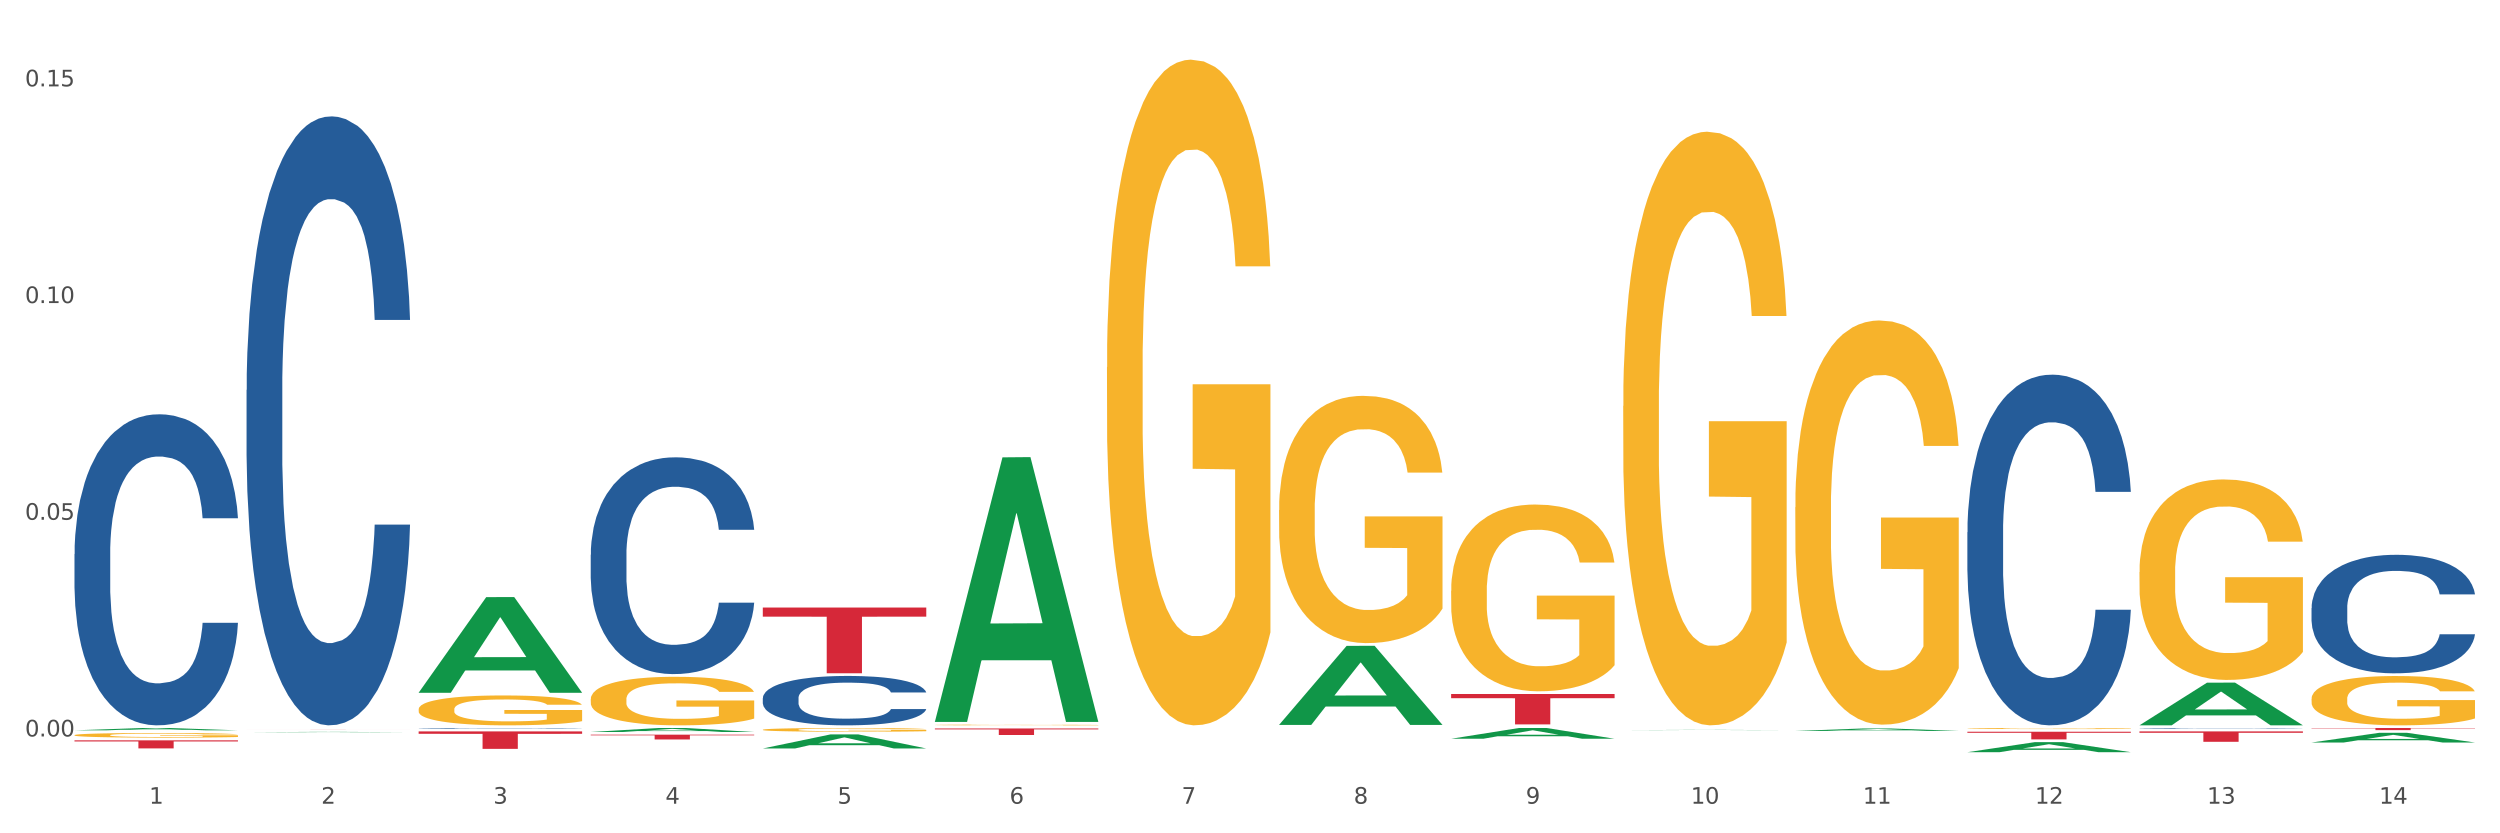 <?xml version="1.0" encoding="utf-8" standalone="no"?>
<!DOCTYPE svg PUBLIC "-//W3C//DTD SVG 1.1//EN"
  "http://www.w3.org/Graphics/SVG/1.1/DTD/svg11.dtd">
<svg xmlns:xlink="http://www.w3.org/1999/xlink" width="1080pt" height="360pt" viewBox="0 0 1080 360" xmlns="http://www.w3.org/2000/svg" version="1.1">
 <rect x="0" y="0" width="1080" height="360" fill="#333333" stroke="none"/>
 <defs>
  <style type="text/css">*{stroke-linejoin: round; stroke-linecap: butt}</style>
 </defs>
 <g id="figure_1">
  <g id="patch_1">
   <path d="M 0 360 
L 1080 360 
L 1080 0 
L 0 0 
z
" style="fill: #ffffff; stroke: #ffffff; stroke-linejoin: miter"/>
  </g>
  <g id="axes_1">
   <g id="matplotlib.axis_1">
    <g id="xtick_1">
     <g id="text_1">
      <!-- 1 -->
      <g style="fill: #4d4d4d" transform="translate(64.432 347.204) scale(0.096 -0.096)">
       <defs>
        <path id="DejaVuSans-31" d="M 794 531 
L 1825 531 
L 1825 4091 
L 703 3866 
L 703 4441 
L 1819 4666 
L 2450 4666 
L 2450 531 
L 3481 531 
L 3481 0 
L 794 0 
L 794 531 
z
" transform="scale(0.016)"/>
       </defs>
       <use xlink:href="#DejaVuSans-31"/>
      </g>
     </g>
    </g>
    <g id="xtick_2">
     <g id="text_2">
      <!-- 2 -->
      <g style="fill: #4d4d4d" transform="translate(138.771 347.204) scale(0.096 -0.096)">
       <defs>
        <path id="DejaVuSans-32" d="M 1228 531 
L 3431 531 
L 3431 0 
L 469 0 
L 469 531 
Q 828 903 1448 1529 
Q 2069 2156 2228 2338 
Q 2531 2678 2651 2914 
Q 2772 3150 2772 3378 
Q 2772 3750 2511 3984 
Q 2250 4219 1831 4219 
Q 1534 4219 1204 4116 
Q 875 4013 500 3803 
L 500 4441 
Q 881 4594 1212 4672 
Q 1544 4750 1819 4750 
Q 2544 4750 2975 4387 
Q 3406 4025 3406 3419 
Q 3406 3131 3298 2873 
Q 3191 2616 2906 2266 
Q 2828 2175 2409 1742 
Q 1991 1309 1228 531 
z
" transform="scale(0.016)"/>
       </defs>
       <use xlink:href="#DejaVuSans-32"/>
      </g>
     </g>
    </g>
    <g id="xtick_3">
     <g id="text_3">
      <!-- 3 -->
      <g style="fill: #4d4d4d" transform="translate(213.109 347.204) scale(0.096 -0.096)">
       <defs>
        <path id="DejaVuSans-33" d="M 2597 2516 
Q 3050 2419 3304 2112 
Q 3559 1806 3559 1356 
Q 3559 666 3084 287 
Q 2609 -91 1734 -91 
Q 1441 -91 1130 -33 
Q 819 25 488 141 
L 488 750 
Q 750 597 1062 519 
Q 1375 441 1716 441 
Q 2309 441 2620 675 
Q 2931 909 2931 1356 
Q 2931 1769 2642 2001 
Q 2353 2234 1838 2234 
L 1294 2234 
L 1294 2753 
L 1863 2753 
Q 2328 2753 2575 2939 
Q 2822 3125 2822 3475 
Q 2822 3834 2567 4026 
Q 2313 4219 1838 4219 
Q 1578 4219 1281 4162 
Q 984 4106 628 3988 
L 628 4550 
Q 988 4650 1302 4700 
Q 1616 4750 1894 4750 
Q 2613 4750 3031 4423 
Q 3450 4097 3450 3541 
Q 3450 3153 3228 2886 
Q 3006 2619 2597 2516 
z
" transform="scale(0.016)"/>
       </defs>
       <use xlink:href="#DejaVuSans-33"/>
      </g>
     </g>
    </g>
    <g id="xtick_4">
     <g id="text_4">
      <!-- 4 -->
      <g style="fill: #4d4d4d" transform="translate(287.448 347.204) scale(0.096 -0.096)">
       <defs>
        <path id="DejaVuSans-34" d="M 2419 4116 
L 825 1625 
L 2419 1625 
L 2419 4116 
z
M 2253 4666 
L 3047 4666 
L 3047 1625 
L 3713 1625 
L 3713 1100 
L 3047 1100 
L 3047 0 
L 2419 0 
L 2419 1100 
L 313 1100 
L 313 1709 
L 2253 4666 
z
" transform="scale(0.016)"/>
       </defs>
       <use xlink:href="#DejaVuSans-34"/>
      </g>
     </g>
    </g>
    <g id="xtick_5">
     <g id="text_5">
      <!-- 5 -->
      <g style="fill: #4d4d4d" transform="translate(361.787 347.204) scale(0.096 -0.096)">
       <defs>
        <path id="DejaVuSans-35" d="M 691 4666 
L 3169 4666 
L 3169 4134 
L 1269 4134 
L 1269 2991 
Q 1406 3038 1543 3061 
Q 1681 3084 1819 3084 
Q 2600 3084 3056 2656 
Q 3513 2228 3513 1497 
Q 3513 744 3044 326 
Q 2575 -91 1722 -91 
Q 1428 -91 1123 -41 
Q 819 9 494 109 
L 494 744 
Q 775 591 1075 516 
Q 1375 441 1709 441 
Q 2250 441 2565 725 
Q 2881 1009 2881 1497 
Q 2881 1984 2565 2268 
Q 2250 2553 1709 2553 
Q 1456 2553 1204 2497 
Q 953 2441 691 2322 
L 691 4666 
z
" transform="scale(0.016)"/>
       </defs>
       <use xlink:href="#DejaVuSans-35"/>
      </g>
     </g>
    </g>
    <g id="xtick_6">
     <g id="text_6">
      <!-- 6 -->
      <g style="fill: #4d4d4d" transform="translate(436.125 347.204) scale(0.096 -0.096)">
       <defs>
        <path id="DejaVuSans-36" d="M 2113 2584 
Q 1688 2584 1439 2293 
Q 1191 2003 1191 1497 
Q 1191 994 1439 701 
Q 1688 409 2113 409 
Q 2538 409 2786 701 
Q 3034 994 3034 1497 
Q 3034 2003 2786 2293 
Q 2538 2584 2113 2584 
z
M 3366 4563 
L 3366 3988 
Q 3128 4100 2886 4159 
Q 2644 4219 2406 4219 
Q 1781 4219 1451 3797 
Q 1122 3375 1075 2522 
Q 1259 2794 1537 2939 
Q 1816 3084 2150 3084 
Q 2853 3084 3261 2657 
Q 3669 2231 3669 1497 
Q 3669 778 3244 343 
Q 2819 -91 2113 -91 
Q 1303 -91 875 529 
Q 447 1150 447 2328 
Q 447 3434 972 4092 
Q 1497 4750 2381 4750 
Q 2619 4750 2861 4703 
Q 3103 4656 3366 4563 
z
" transform="scale(0.016)"/>
       </defs>
       <use xlink:href="#DejaVuSans-36"/>
      </g>
     </g>
    </g>
    <g id="xtick_7">
     <g id="text_7">
      <!-- 7 -->
      <g style="fill: #4d4d4d" transform="translate(510.464 347.204) scale(0.096 -0.096)">
       <defs>
        <path id="DejaVuSans-37" d="M 525 4666 
L 3525 4666 
L 3525 4397 
L 1831 0 
L 1172 0 
L 2766 4134 
L 525 4134 
L 525 4666 
z
" transform="scale(0.016)"/>
       </defs>
       <use xlink:href="#DejaVuSans-37"/>
      </g>
     </g>
    </g>
    <g id="xtick_8">
     <g id="text_8">
      <!-- 8 -->
      <g style="fill: #4d4d4d" transform="translate(584.803 347.204) scale(0.096 -0.096)">
       <defs>
        <path id="DejaVuSans-38" d="M 2034 2216 
Q 1584 2216 1326 1975 
Q 1069 1734 1069 1313 
Q 1069 891 1326 650 
Q 1584 409 2034 409 
Q 2484 409 2743 651 
Q 3003 894 3003 1313 
Q 3003 1734 2745 1975 
Q 2488 2216 2034 2216 
z
M 1403 2484 
Q 997 2584 770 2862 
Q 544 3141 544 3541 
Q 544 4100 942 4425 
Q 1341 4750 2034 4750 
Q 2731 4750 3128 4425 
Q 3525 4100 3525 3541 
Q 3525 3141 3298 2862 
Q 3072 2584 2669 2484 
Q 3125 2378 3379 2068 
Q 3634 1759 3634 1313 
Q 3634 634 3220 271 
Q 2806 -91 2034 -91 
Q 1263 -91 848 271 
Q 434 634 434 1313 
Q 434 1759 690 2068 
Q 947 2378 1403 2484 
z
M 1172 3481 
Q 1172 3119 1398 2916 
Q 1625 2713 2034 2713 
Q 2441 2713 2670 2916 
Q 2900 3119 2900 3481 
Q 2900 3844 2670 4047 
Q 2441 4250 2034 4250 
Q 1625 4250 1398 4047 
Q 1172 3844 1172 3481 
z
" transform="scale(0.016)"/>
       </defs>
       <use xlink:href="#DejaVuSans-38"/>
      </g>
     </g>
    </g>
    <g id="xtick_9">
     <g id="text_9">
      <!-- 9 -->
      <g style="fill: #4d4d4d" transform="translate(659.142 347.204) scale(0.096 -0.096)">
       <defs>
        <path id="DejaVuSans-39" d="M 703 97 
L 703 672 
Q 941 559 1184 500 
Q 1428 441 1663 441 
Q 2288 441 2617 861 
Q 2947 1281 2994 2138 
Q 2813 1869 2534 1725 
Q 2256 1581 1919 1581 
Q 1219 1581 811 2004 
Q 403 2428 403 3163 
Q 403 3881 828 4315 
Q 1253 4750 1959 4750 
Q 2769 4750 3195 4129 
Q 3622 3509 3622 2328 
Q 3622 1225 3098 567 
Q 2575 -91 1691 -91 
Q 1453 -91 1209 -44 
Q 966 3 703 97 
z
M 1959 2075 
Q 2384 2075 2632 2365 
Q 2881 2656 2881 3163 
Q 2881 3666 2632 3958 
Q 2384 4250 1959 4250 
Q 1534 4250 1286 3958 
Q 1038 3666 1038 3163 
Q 1038 2656 1286 2365 
Q 1534 2075 1959 2075 
z
" transform="scale(0.016)"/>
       </defs>
       <use xlink:href="#DejaVuSans-39"/>
      </g>
     </g>
    </g>
    <g id="xtick_10">
     <g id="text_10">
      <!-- 10 -->
      <g style="fill: #4d4d4d" transform="translate(730.426 347.204) scale(0.096 -0.096)">
       <defs>
        <path id="DejaVuSans-30" d="M 2034 4250 
Q 1547 4250 1301 3770 
Q 1056 3291 1056 2328 
Q 1056 1369 1301 889 
Q 1547 409 2034 409 
Q 2525 409 2770 889 
Q 3016 1369 3016 2328 
Q 3016 3291 2770 3770 
Q 2525 4250 2034 4250 
z
M 2034 4750 
Q 2819 4750 3233 4129 
Q 3647 3509 3647 2328 
Q 3647 1150 3233 529 
Q 2819 -91 2034 -91 
Q 1250 -91 836 529 
Q 422 1150 422 2328 
Q 422 3509 836 4129 
Q 1250 4750 2034 4750 
z
" transform="scale(0.016)"/>
       </defs>
       <use xlink:href="#DejaVuSans-31"/>
       <use xlink:href="#DejaVuSans-30" transform="translate(63.623 0)"/>
      </g>
     </g>
    </g>
    <g id="xtick_11">
     <g id="text_11">
      <!-- 11 -->
      <g style="fill: #4d4d4d" transform="translate(804.765 347.204) scale(0.096 -0.096)">
       <use xlink:href="#DejaVuSans-31"/>
       <use xlink:href="#DejaVuSans-31" transform="translate(63.623 0)"/>
      </g>
     </g>
    </g>
    <g id="xtick_12">
     <g id="text_12">
      <!-- 12 -->
      <g style="fill: #4d4d4d" transform="translate(879.104 347.204) scale(0.096 -0.096)">
       <use xlink:href="#DejaVuSans-31"/>
       <use xlink:href="#DejaVuSans-32" transform="translate(63.623 0)"/>
      </g>
     </g>
    </g>
    <g id="xtick_13">
     <g id="text_13">
      <!-- 13 -->
      <g style="fill: #4d4d4d" transform="translate(953.442 347.204) scale(0.096 -0.096)">
       <use xlink:href="#DejaVuSans-31"/>
       <use xlink:href="#DejaVuSans-33" transform="translate(63.623 0)"/>
      </g>
     </g>
    </g>
    <g id="xtick_14">
     <g id="text_14">
      <!-- 14 -->
      <g style="fill: #4d4d4d" transform="translate(1027.781 347.204) scale(0.096 -0.096)">
       <use xlink:href="#DejaVuSans-31"/>
       <use xlink:href="#DejaVuSans-34" transform="translate(63.623 0)"/>
      </g>
     </g>
    </g>
    <g id="xtick_15"/>
    <g id="xtick_16"/>
    <g id="xtick_17"/>
    <g id="xtick_18"/>
    <g id="xtick_19"/>
    <g id="xtick_20"/>
    <g id="xtick_21"/>
    <g id="xtick_22"/>
    <g id="xtick_23"/>
    <g id="xtick_24"/>
    <g id="xtick_25"/>
    <g id="xtick_26"/>
    <g id="xtick_27"/>
   </g>
   <g id="matplotlib.axis_2">
    <g id="ytick_1">
     <g id="text_15">
      <!-- 0.00 -->
      <g style="fill: #4d4d4d" transform="translate(10.8 318.153) scale(0.096 -0.096)">
       <defs>
        <path id="DejaVuSans-2e" d="M 684 794 
L 1344 794 
L 1344 0 
L 684 0 
L 684 794 
z
" transform="scale(0.016)"/>
       </defs>
       <use xlink:href="#DejaVuSans-30"/>
       <use xlink:href="#DejaVuSans-2e" transform="translate(63.623 0)"/>
       <use xlink:href="#DejaVuSans-30" transform="translate(95.41 0)"/>
       <use xlink:href="#DejaVuSans-30" transform="translate(159.033 0)"/>
      </g>
     </g>
    </g>
    <g id="ytick_2">
     <g id="text_16">
      <!-- 0.05 -->
      <g style="fill: #4d4d4d" transform="translate(10.8 224.539) scale(0.096 -0.096)">
       <use xlink:href="#DejaVuSans-30"/>
       <use xlink:href="#DejaVuSans-2e" transform="translate(63.623 0)"/>
       <use xlink:href="#DejaVuSans-30" transform="translate(95.41 0)"/>
       <use xlink:href="#DejaVuSans-35" transform="translate(159.033 0)"/>
      </g>
     </g>
    </g>
    <g id="ytick_3">
     <g id="text_17">
      <!-- 0.10 -->
      <g style="fill: #4d4d4d" transform="translate(10.8 130.925) scale(0.096 -0.096)">
       <use xlink:href="#DejaVuSans-30"/>
       <use xlink:href="#DejaVuSans-2e" transform="translate(63.623 0)"/>
       <use xlink:href="#DejaVuSans-31" transform="translate(95.41 0)"/>
       <use xlink:href="#DejaVuSans-30" transform="translate(159.033 0)"/>
      </g>
     </g>
    </g>
    <g id="ytick_4">
     <g id="text_18">
      <!-- 0.15 -->
      <g style="fill: #4d4d4d" transform="translate(10.8 37.311) scale(0.096 -0.096)">
       <use xlink:href="#DejaVuSans-30"/>
       <use xlink:href="#DejaVuSans-2e" transform="translate(63.623 0)"/>
       <use xlink:href="#DejaVuSans-31" transform="translate(95.41 0)"/>
       <use xlink:href="#DejaVuSans-35" transform="translate(159.033 0)"/>
      </g>
     </g>
    </g>
    <g id="ytick_5"/>
    <g id="ytick_6"/>
    <g id="ytick_7"/>
   </g>
   <g id="PolyCollection_1">
    <path d="M 32.175 315.5 
L 32.248 315.499 
L 61.37 314.506 
L 73.456 314.505 
L 102.797 315.502 
L 88.818 315.502 
L 82.484 315.27 
L 52.415 315.27 
L 52.197 315.274 
L 46.081 315.502 
L 32.175 315.502 
L 32.175 315.5 
L 56.201 315.131 
L 78.698 315.13 
L 67.559 314.718 
L 67.413 314.716 
L 67.267 314.719 
L 56.128 315.13 
L 56.201 315.131 
L 32.175 315.5 
z
" clip-path="url(#ped9b69988d)" style="fill: #109648"/>
    <path d="M 849.901 316.115 
L 920.523 316.115 
L 920.523 316.576 
L 892.742 316.579 
L 892.742 319.434 
L 877.514 319.434 
L 877.514 316.579 
L 849.901 316.576 
L 849.901 316.118 
L 849.901 316.115 
z
" clip-path="url(#ped9b69988d)" style="fill: #d62839"/>
    <path d="M 180.852 306.402 
L 180.936 306.39 
L 180.936 305.966 
L 181.103 305.6 
L 181.936 304.715 
L 183.187 303.984 
L 184.104 303.595 
L 185.021 303.276 
L 186.105 302.958 
L 187.439 302.627 
L 189.857 302.144 
L 191.358 301.896 
L 193.192 301.636 
L 196.528 301.259 
L 198.946 301.047 
L 201.447 300.87 
L 205.533 300.657 
L 208.201 300.563 
L 211.036 300.492 
L 214.454 300.445 
L 217.039 300.433 
L 222.709 300.468 
L 227.545 300.575 
L 229.879 300.657 
L 232.881 300.799 
L 234.465 300.893 
L 237.05 301.082 
L 239.718 301.33 
L 241.552 301.542 
L 244.304 301.943 
L 246.388 302.344 
L 248.306 302.84 
L 249.306 303.182 
L 250.057 303.5 
L 250.724 303.866 
L 251.391 304.444 
L 236.383 304.444 
L 235.799 304.031 
L 234.882 303.642 
L 233.548 303.264 
L 232.38 303.028 
L 230.379 302.733 
L 228.545 302.545 
L 226.627 302.403 
L 224.293 302.285 
L 222.458 302.226 
L 219.874 302.179 
L 214.788 302.191 
L 211.369 302.285 
L 209.034 302.403 
L 207.534 302.509 
L 206.2 302.627 
L 204.699 302.792 
L 202.948 303.04 
L 201.697 303.264 
L 200.446 303.547 
L 199.446 303.831 
L 198.529 304.161 
L 197.778 304.515 
L 197.195 304.88 
L 196.694 305.329 
L 196.277 306.072 
L 196.277 307.688 
L 196.444 308.054 
L 196.861 308.537 
L 197.361 308.903 
L 198.195 309.34 
L 198.946 309.634 
L 200.363 310.059 
L 201.947 310.413 
L 203.198 310.637 
L 204.449 310.826 
L 206.616 311.085 
L 209.034 311.298 
L 211.119 311.428 
L 213.954 311.546 
L 215.871 311.593 
L 217.539 311.616 
L 221.625 311.616 
L 224.543 311.581 
L 227.795 311.498 
L 230.296 311.392 
L 232.38 311.262 
L 234.715 311.05 
L 236.216 310.85 
L 236.216 308.384 
L 217.873 308.372 
L 217.873 306.732 
L 251.474 306.732 
L 251.474 311.546 
L 250.057 311.793 
L 248.473 312.017 
L 246.805 312.218 
L 244.304 312.466 
L 241.302 312.702 
L 238.634 312.867 
L 235.799 313.008 
L 232.464 313.138 
L 228.128 313.256 
L 225.46 313.303 
L 222.125 313.339 
L 218.206 313.35 
L 214.788 313.327 
L 211.452 313.268 
L 207.951 313.162 
L 204.532 313.008 
L 201.947 312.855 
L 199.362 312.666 
L 196.611 312.418 
L 194.443 312.183 
L 192.776 311.97 
L 190.941 311.699 
L 188.94 311.345 
L 187.439 311.026 
L 186.105 310.696 
L 184.688 310.271 
L 183.687 309.906 
L 182.687 309.446 
L 182.103 309.104 
L 181.436 308.573 
L 180.936 307.83 
L 180.852 306.402 
z
" clip-path="url(#ped9b69988d)" style="fill: #f7b32b"/>
    <path d="M 403.869 314.703 
L 474.49 314.703 
L 474.49 315.095 
L 446.71 315.098 
L 446.71 317.527 
L 431.481 317.527 
L 431.481 315.098 
L 403.869 315.095 
L 403.869 314.705 
L 403.869 314.703 
z
" clip-path="url(#ped9b69988d)" style="fill: #d62839"/>
    <path d="M 329.53 262.445 
L 400.152 262.445 
L 400.152 266.393 
L 372.371 266.42 
L 372.371 290.851 
L 357.143 290.851 
L 357.143 266.42 
L 329.53 266.393 
L 329.53 262.472 
L 329.53 262.445 
z
" clip-path="url(#ped9b69988d)" style="fill: #d62839"/>
    <path d="M 255.191 317.377 
L 325.813 317.377 
L 325.813 317.665 
L 298.033 317.667 
L 298.033 319.45 
L 282.804 319.45 
L 282.804 317.667 
L 255.191 317.665 
L 255.191 317.379 
L 255.191 317.377 
z
" clip-path="url(#ped9b69988d)" style="fill: #d62839"/>
    <path d="M 180.852 315.964 
L 251.474 315.964 
L 251.474 317.013 
L 223.694 317.02 
L 223.694 323.506 
L 208.465 323.506 
L 208.465 317.02 
L 180.852 317.013 
L 180.852 315.972 
L 180.852 315.964 
z
" clip-path="url(#ped9b69988d)" style="fill: #d62839"/>
    <path d="M 106.514 314.975 
L 177.135 314.975 
L 177.135 314.98 
L 149.355 314.98 
L 149.355 315.014 
L 134.126 315.014 
L 134.126 314.98 
L 106.514 314.98 
L 106.514 314.975 
L 106.514 314.975 
z
" clip-path="url(#ped9b69988d)" style="fill: #d62839"/>
    <path d="M 32.175 319.816 
L 102.797 319.816 
L 102.797 320.3 
L 75.017 320.304 
L 75.017 323.304 
L 59.788 323.304 
L 59.788 320.304 
L 32.175 320.3 
L 32.175 319.819 
L 32.175 319.816 
z
" clip-path="url(#ped9b69988d)" style="fill: #d62839"/>
    <path d="M 32.175 239.35 
L 32.258 239.227 
L 32.258 235.791 
L 32.509 231.128 
L 33.427 222.537 
L 34.596 216.033 
L 36.599 208.425 
L 37.684 205.234 
L 39.104 201.675 
L 42.025 195.907 
L 45.364 190.998 
L 47.702 188.299 
L 49.455 186.581 
L 53.378 183.512 
L 55.632 182.163 
L 57.969 181.058 
L 59.973 180.322 
L 63.312 179.463 
L 65.983 179.095 
L 69.072 178.972 
L 71.66 179.095 
L 75.082 179.585 
L 80.091 181.058 
L 82.011 181.917 
L 84.599 183.39 
L 87.27 185.353 
L 89.44 187.317 
L 91.945 190.139 
L 94.533 193.821 
L 97.037 198.484 
L 98.79 202.78 
L 100.209 207.32 
L 101.461 212.843 
L 102.379 218.856 
L 102.797 223.887 
L 87.52 223.887 
L 87.103 219.347 
L 86.268 214.438 
L 85.434 211.125 
L 84.515 208.425 
L 83.096 205.357 
L 81.844 203.393 
L 79.757 201.061 
L 77.837 199.589 
L 76.251 198.73 
L 74.331 197.993 
L 70.241 197.257 
L 67.319 197.257 
L 65.482 197.503 
L 63.229 198.116 
L 61.309 198.975 
L 59.055 200.448 
L 57.302 202.043 
L 55.549 204.129 
L 54.547 205.602 
L 53.044 208.302 
L 52.043 210.511 
L 50.707 214.315 
L 49.956 217.015 
L 48.62 224.01 
L 48.036 229.164 
L 47.785 232.723 
L 47.618 236.65 
L 47.618 255.795 
L 48.119 264.385 
L 48.537 268.067 
L 49.204 272.239 
L 50.457 277.639 
L 52.293 282.916 
L 54.213 286.72 
L 55.799 289.052 
L 57.302 290.77 
L 58.804 292.12 
L 60.641 293.347 
L 62.143 294.083 
L 64.397 294.82 
L 67.069 295.188 
L 69.155 295.188 
L 73.413 294.574 
L 75.333 293.961 
L 77.169 293.102 
L 79.173 291.752 
L 80.759 290.279 
L 81.677 289.175 
L 83.18 286.843 
L 84.348 284.388 
L 85.35 281.566 
L 86.018 279.111 
L 86.769 275.43 
L 87.353 271.257 
L 87.52 269.048 
L 102.797 269.048 
L 102.463 273.466 
L 101.879 277.762 
L 100.71 283.529 
L 99.792 286.843 
L 98.372 290.893 
L 96.87 294.329 
L 94.783 298.133 
L 92.863 300.956 
L 90.86 303.41 
L 88.689 305.619 
L 84.766 308.687 
L 83.347 309.546 
L 80.341 311.019 
L 78.004 311.878 
L 74.581 312.737 
L 71.075 313.228 
L 67.402 313.35 
L 64.147 313.105 
L 60.557 312.369 
L 58.303 311.632 
L 55.799 310.528 
L 52.877 308.81 
L 50.123 306.724 
L 47.535 304.269 
L 45.114 301.447 
L 42.86 298.256 
L 39.938 292.979 
L 37.768 287.825 
L 36.182 283.039 
L 35.097 278.989 
L 34.011 273.835 
L 33.427 270.276 
L 32.509 261.685 
L 32.175 253.708 
L 32.175 239.35 
z
" clip-path="url(#ped9b69988d)" style="fill: #255c99"/>
    <path d="M 106.514 168.478 
L 106.597 168.238 
L 106.597 161.511 
L 106.848 152.381 
L 107.766 135.563 
L 108.935 122.83 
L 110.938 107.934 
L 112.023 101.688 
L 113.442 94.72 
L 116.364 83.428 
L 119.703 73.818 
L 122.04 68.533 
L 123.794 65.169 
L 127.717 59.163 
L 129.971 56.52 
L 132.308 54.358 
L 134.312 52.916 
L 137.651 51.234 
L 140.322 50.514 
L 143.411 50.273 
L 145.998 50.514 
L 149.421 51.475 
L 154.43 54.358 
L 156.35 56.039 
L 158.937 58.922 
L 161.609 62.767 
L 163.779 66.611 
L 166.283 72.136 
L 168.871 79.344 
L 171.376 88.474 
L 173.129 96.882 
L 174.548 105.772 
L 175.8 116.583 
L 176.718 128.356 
L 177.135 138.206 
L 161.859 138.206 
L 161.442 129.317 
L 160.607 119.706 
L 159.772 113.22 
L 158.854 107.934 
L 157.435 101.928 
L 156.183 98.084 
L 154.096 93.519 
L 152.176 90.636 
L 150.59 88.954 
L 148.67 87.513 
L 144.579 86.071 
L 141.658 86.071 
L 139.821 86.552 
L 137.567 87.753 
L 135.647 89.435 
L 133.393 92.318 
L 131.64 95.441 
L 129.887 99.525 
L 128.886 102.408 
L 127.383 107.694 
L 126.381 112.018 
L 125.046 119.466 
L 124.294 124.752 
L 122.959 138.446 
L 122.374 148.537 
L 122.124 155.504 
L 121.957 163.192 
L 121.957 200.672 
L 122.458 217.489 
L 122.875 224.697 
L 123.543 232.866 
L 124.795 243.437 
L 126.632 253.768 
L 128.552 261.215 
L 130.138 265.78 
L 131.64 269.144 
L 133.143 271.787 
L 134.979 274.189 
L 136.482 275.631 
L 138.736 277.072 
L 141.407 277.793 
L 143.494 277.793 
L 147.751 276.592 
L 149.671 275.39 
L 151.508 273.709 
L 153.511 271.066 
L 155.097 268.183 
L 156.016 266.021 
L 157.518 261.456 
L 158.687 256.651 
L 159.689 251.125 
L 160.357 246.32 
L 161.108 239.112 
L 161.692 230.944 
L 161.859 226.619 
L 177.135 226.619 
L 176.802 235.268 
L 176.217 243.677 
L 175.049 254.969 
L 174.13 261.456 
L 172.711 269.384 
L 171.209 276.111 
L 169.122 283.559 
L 167.202 289.085 
L 165.198 293.89 
L 163.028 298.214 
L 159.104 304.221 
L 157.685 305.903 
L 154.68 308.786 
L 152.343 310.467 
L 148.92 312.149 
L 145.414 313.11 
L 141.741 313.35 
L 138.486 312.87 
L 134.896 311.428 
L 132.642 309.987 
L 130.138 307.825 
L 127.216 304.461 
L 124.461 300.377 
L 121.874 295.572 
L 119.453 290.046 
L 117.199 283.799 
L 114.277 273.468 
L 112.107 263.378 
L 110.521 254.008 
L 109.435 246.08 
L 108.35 235.989 
L 107.766 229.022 
L 106.848 212.204 
L 106.514 196.587 
L 106.514 168.478 
z
" clip-path="url(#ped9b69988d)" style="fill: #255c99"/>
    <path d="M 180.852 314.642 
L 180.936 314.642 
L 180.936 314.634 
L 181.186 314.623 
L 182.105 314.604 
L 183.273 314.589 
L 185.277 314.572 
L 186.362 314.565 
L 187.781 314.557 
L 190.703 314.544 
L 194.042 314.533 
L 196.379 314.526 
L 198.132 314.523 
L 202.056 314.516 
L 204.31 314.513 
L 206.647 314.51 
L 208.65 314.508 
L 211.989 314.506 
L 214.661 314.506 
L 217.749 314.505 
L 220.337 314.506 
L 223.76 314.507 
L 228.768 314.51 
L 230.688 314.512 
L 233.276 314.515 
L 235.947 314.52 
L 238.118 314.524 
L 240.622 314.531 
L 243.21 314.539 
L 245.714 314.55 
L 247.467 314.559 
L 248.886 314.57 
L 250.139 314.582 
L 251.057 314.596 
L 251.474 314.607 
L 236.198 314.607 
L 235.78 314.597 
L 234.946 314.586 
L 234.111 314.578 
L 233.193 314.572 
L 231.774 314.565 
L 230.521 314.561 
L 228.434 314.555 
L 226.514 314.552 
L 224.928 314.55 
L 223.008 314.548 
L 218.918 314.547 
L 215.996 314.547 
L 214.16 314.547 
L 211.906 314.549 
L 209.986 314.551 
L 207.732 314.554 
L 205.979 314.558 
L 204.226 314.562 
L 203.224 314.566 
L 201.722 314.572 
L 200.72 314.577 
L 199.384 314.585 
L 198.633 314.591 
L 197.297 314.607 
L 196.713 314.619 
L 196.463 314.627 
L 196.296 314.636 
L 196.296 314.679 
L 196.797 314.699 
L 197.214 314.707 
L 197.882 314.716 
L 199.134 314.729 
L 200.97 314.741 
L 202.89 314.749 
L 204.476 314.754 
L 205.979 314.758 
L 207.482 314.761 
L 209.318 314.764 
L 210.821 314.766 
L 213.075 314.768 
L 215.746 314.768 
L 217.833 314.768 
L 222.09 314.767 
L 224.01 314.766 
L 225.847 314.764 
L 227.85 314.761 
L 229.436 314.757 
L 230.354 314.755 
L 231.857 314.749 
L 233.026 314.744 
L 234.027 314.738 
L 234.695 314.732 
L 235.447 314.724 
L 236.031 314.714 
L 236.198 314.709 
L 251.474 314.709 
L 251.14 314.719 
L 250.556 314.729 
L 249.387 314.742 
L 248.469 314.749 
L 247.05 314.759 
L 245.547 314.766 
L 243.46 314.775 
L 241.54 314.781 
L 239.537 314.787 
L 237.367 314.792 
L 233.443 314.799 
L 232.024 314.801 
L 229.019 314.804 
L 226.681 314.806 
L 223.259 314.808 
L 219.753 314.809 
L 216.08 314.809 
L 212.824 314.809 
L 209.235 314.807 
L 206.981 314.806 
L 204.476 314.803 
L 201.555 314.799 
L 198.8 314.794 
L 196.212 314.789 
L 193.791 314.783 
L 191.538 314.775 
L 188.616 314.763 
L 186.445 314.752 
L 184.859 314.741 
L 183.774 314.732 
L 182.689 314.72 
L 182.105 314.712 
L 181.186 314.693 
L 180.852 314.675 
L 180.852 314.642 
z
" clip-path="url(#ped9b69988d)" style="fill: #255c99"/>
    <path d="M 255.191 239.641 
L 255.275 239.556 
L 255.275 237.161 
L 255.525 233.911 
L 256.443 227.923 
L 257.612 223.39 
L 259.615 218.087 
L 260.701 215.864 
L 262.12 213.383 
L 265.041 209.363 
L 268.381 205.942 
L 270.718 204.061 
L 272.471 202.863 
L 276.394 200.725 
L 278.648 199.784 
L 280.986 199.014 
L 282.989 198.501 
L 286.328 197.902 
L 288.999 197.646 
L 292.088 197.56 
L 294.676 197.646 
L 298.098 197.988 
L 303.107 199.014 
L 305.027 199.613 
L 307.615 200.639 
L 310.286 202.008 
L 312.457 203.376 
L 314.961 205.344 
L 317.549 207.909 
L 320.053 211.16 
L 321.806 214.153 
L 323.225 217.318 
L 324.477 221.167 
L 325.396 225.358 
L 325.813 228.864 
L 310.537 228.864 
L 310.119 225.7 
L 309.284 222.278 
L 308.45 219.969 
L 307.531 218.087 
L 306.112 215.949 
L 304.86 214.581 
L 302.773 212.956 
L 300.853 211.929 
L 299.267 211.331 
L 297.347 210.817 
L 293.257 210.304 
L 290.335 210.304 
L 288.499 210.475 
L 286.245 210.903 
L 284.325 211.502 
L 282.071 212.528 
L 280.318 213.64 
L 278.565 215.094 
L 277.563 216.12 
L 276.06 218.002 
L 275.059 219.541 
L 273.723 222.193 
L 272.972 224.075 
L 271.636 228.95 
L 271.052 232.542 
L 270.801 235.022 
L 270.634 237.759 
L 270.634 251.102 
L 271.135 257.089 
L 271.553 259.655 
L 272.22 262.563 
L 273.473 266.326 
L 275.309 270.004 
L 277.229 272.656 
L 278.815 274.281 
L 280.318 275.478 
L 281.82 276.419 
L 283.657 277.274 
L 285.159 277.787 
L 287.413 278.301 
L 290.085 278.557 
L 292.172 278.557 
L 296.429 278.13 
L 298.349 277.702 
L 300.185 277.103 
L 302.189 276.162 
L 303.775 275.136 
L 304.693 274.366 
L 306.196 272.741 
L 307.364 271.031 
L 308.366 269.063 
L 309.034 267.353 
L 309.785 264.787 
L 310.37 261.879 
L 310.537 260.339 
L 325.813 260.339 
L 325.479 263.418 
L 324.895 266.412 
L 323.726 270.432 
L 322.808 272.741 
L 321.389 275.564 
L 319.886 277.959 
L 317.799 280.61 
L 315.879 282.577 
L 313.876 284.288 
L 311.705 285.827 
L 307.782 287.966 
L 306.363 288.564 
L 303.358 289.591 
L 301.02 290.189 
L 297.598 290.788 
L 294.092 291.13 
L 290.419 291.216 
L 287.163 291.045 
L 283.573 290.531 
L 281.32 290.018 
L 278.815 289.248 
L 275.893 288.051 
L 273.139 286.597 
L 270.551 284.886 
L 268.13 282.919 
L 265.876 280.695 
L 262.955 277.018 
L 260.784 273.425 
L 259.198 270.09 
L 258.113 267.267 
L 257.028 263.675 
L 256.443 261.195 
L 255.525 255.208 
L 255.191 249.648 
L 255.191 239.641 
z
" clip-path="url(#ped9b69988d)" style="fill: #255c99"/>
    <path d="M 329.53 301.596 
L 329.613 301.577 
L 329.613 301.031 
L 329.864 300.29 
L 330.782 298.926 
L 331.951 297.893 
L 333.954 296.684 
L 335.039 296.177 
L 336.458 295.612 
L 339.38 294.696 
L 342.719 293.916 
L 345.057 293.487 
L 346.81 293.215 
L 350.733 292.727 
L 352.987 292.513 
L 355.324 292.337 
L 357.328 292.22 
L 360.667 292.084 
L 363.338 292.025 
L 366.427 292.006 
L 369.015 292.025 
L 372.437 292.103 
L 377.446 292.337 
L 379.366 292.474 
L 381.954 292.708 
L 384.625 293.02 
L 386.795 293.331 
L 389.3 293.78 
L 391.887 294.365 
L 394.392 295.105 
L 396.145 295.788 
L 397.564 296.509 
L 398.816 297.386 
L 399.734 298.341 
L 400.152 299.14 
L 384.875 299.14 
L 384.458 298.419 
L 383.623 297.639 
L 382.788 297.113 
L 381.87 296.684 
L 380.451 296.197 
L 379.199 295.885 
L 377.112 295.515 
L 375.192 295.281 
L 373.606 295.144 
L 371.686 295.027 
L 367.595 294.91 
L 364.674 294.91 
L 362.837 294.949 
L 360.583 295.047 
L 358.663 295.183 
L 356.41 295.417 
L 354.656 295.671 
L 352.903 296.002 
L 351.902 296.236 
L 350.399 296.665 
L 349.397 297.016 
L 348.062 297.62 
L 347.31 298.049 
L 345.975 299.16 
L 345.391 299.978 
L 345.14 300.544 
L 344.973 301.168 
L 344.973 304.208 
L 345.474 305.573 
L 345.891 306.158 
L 346.559 306.82 
L 347.811 307.678 
L 349.648 308.516 
L 351.568 309.12 
L 353.154 309.491 
L 354.656 309.764 
L 356.159 309.978 
L 357.996 310.173 
L 359.498 310.29 
L 361.752 310.407 
L 364.423 310.465 
L 366.51 310.465 
L 370.768 310.368 
L 372.688 310.271 
L 374.524 310.134 
L 376.528 309.92 
L 378.114 309.686 
L 379.032 309.51 
L 380.534 309.14 
L 381.703 308.75 
L 382.705 308.302 
L 383.373 307.912 
L 384.124 307.327 
L 384.708 306.664 
L 384.875 306.314 
L 400.152 306.314 
L 399.818 307.015 
L 399.233 307.698 
L 398.065 308.614 
L 397.146 309.14 
L 395.727 309.783 
L 394.225 310.329 
L 392.138 310.933 
L 390.218 311.382 
L 388.214 311.771 
L 386.044 312.122 
L 382.121 312.61 
L 380.701 312.746 
L 377.696 312.98 
L 375.359 313.116 
L 371.936 313.253 
L 368.43 313.331 
L 364.757 313.35 
L 361.502 313.311 
L 357.912 313.194 
L 355.658 313.077 
L 353.154 312.902 
L 350.232 312.629 
L 347.477 312.298 
L 344.89 311.908 
L 342.469 311.46 
L 340.215 310.953 
L 337.293 310.115 
L 335.123 309.296 
L 333.537 308.536 
L 332.452 307.892 
L 331.366 307.074 
L 330.782 306.508 
L 329.864 305.144 
L 329.53 303.877 
L 329.53 301.596 
z
" clip-path="url(#ped9b69988d)" style="fill: #255c99"/>
    <path d="M 849.901 229.923 
L 849.984 229.785 
L 849.984 225.911 
L 850.235 220.653 
L 851.153 210.969 
L 852.322 203.636 
L 854.325 195.058 
L 855.41 191.461 
L 856.829 187.449 
L 859.751 180.946 
L 863.09 175.412 
L 865.428 172.368 
L 867.181 170.431 
L 871.104 166.972 
L 873.358 165.45 
L 875.695 164.205 
L 877.699 163.375 
L 881.038 162.407 
L 883.709 161.992 
L 886.798 161.853 
L 889.386 161.992 
L 892.808 162.545 
L 897.817 164.205 
L 899.737 165.174 
L 902.325 166.834 
L 904.996 169.048 
L 907.166 171.261 
L 909.671 174.443 
L 912.258 178.594 
L 914.763 183.851 
L 916.516 188.694 
L 917.935 193.813 
L 919.187 200.039 
L 920.105 206.818 
L 920.523 212.491 
L 905.246 212.491 
L 904.829 207.372 
L 903.994 201.837 
L 903.159 198.102 
L 902.241 195.058 
L 900.822 191.599 
L 899.57 189.386 
L 897.483 186.757 
L 895.563 185.097 
L 893.977 184.128 
L 892.057 183.298 
L 887.966 182.468 
L 885.045 182.468 
L 883.208 182.745 
L 880.954 183.436 
L 879.034 184.405 
L 876.78 186.065 
L 875.027 187.864 
L 873.274 190.216 
L 872.273 191.876 
L 870.77 194.92 
L 869.768 197.41 
L 868.433 201.699 
L 867.681 204.743 
L 866.346 212.629 
L 865.761 218.44 
L 865.511 222.452 
L 865.344 226.879 
L 865.344 248.463 
L 865.845 258.147 
L 866.262 262.298 
L 866.93 267.002 
L 868.182 273.089 
L 870.019 279.039 
L 871.939 283.328 
L 873.525 285.956 
L 875.027 287.893 
L 876.53 289.415 
L 878.367 290.799 
L 879.869 291.629 
L 882.123 292.459 
L 884.794 292.874 
L 886.881 292.874 
L 891.139 292.182 
L 893.059 291.491 
L 894.895 290.522 
L 896.899 289 
L 898.485 287.34 
L 899.403 286.095 
L 900.905 283.466 
L 902.074 280.699 
L 903.076 277.517 
L 903.744 274.75 
L 904.495 270.599 
L 905.079 265.895 
L 905.246 263.405 
L 920.523 263.405 
L 920.189 268.385 
L 919.604 273.228 
L 918.436 279.73 
L 917.517 283.466 
L 916.098 288.032 
L 914.596 291.906 
L 912.509 296.195 
L 910.589 299.377 
L 908.585 302.144 
L 906.415 304.634 
L 902.491 308.093 
L 901.072 309.061 
L 898.067 310.722 
L 895.73 311.69 
L 892.307 312.659 
L 888.801 313.212 
L 885.128 313.35 
L 881.873 313.074 
L 878.283 312.244 
L 876.029 311.413 
L 873.525 310.168 
L 870.603 308.231 
L 867.848 305.879 
L 865.261 303.112 
L 862.84 299.93 
L 860.586 296.333 
L 857.664 290.384 
L 855.494 284.573 
L 853.908 279.177 
L 852.823 274.611 
L 851.737 268.801 
L 851.153 264.788 
L 850.235 255.104 
L 849.901 246.111 
L 849.901 229.923 
z
" clip-path="url(#ped9b69988d)" style="fill: #255c99"/>
    <path d="M 924.24 314.635 
L 924.323 314.635 
L 924.323 314.628 
L 924.573 314.618 
L 925.492 314.599 
L 926.66 314.585 
L 928.664 314.569 
L 929.749 314.562 
L 931.168 314.554 
L 934.09 314.542 
L 937.429 314.531 
L 939.766 314.525 
L 941.519 314.522 
L 945.443 314.515 
L 947.697 314.512 
L 950.034 314.51 
L 952.037 314.508 
L 955.377 314.506 
L 958.048 314.506 
L 961.136 314.505 
L 963.724 314.506 
L 967.147 314.507 
L 972.155 314.51 
L 974.075 314.512 
L 976.663 314.515 
L 979.335 314.519 
L 981.505 314.523 
L 984.009 314.529 
L 986.597 314.537 
L 989.101 314.547 
L 990.854 314.557 
L 992.273 314.566 
L 993.526 314.578 
L 994.444 314.591 
L 994.861 314.602 
L 979.585 314.602 
L 979.168 314.592 
L 978.333 314.582 
L 977.498 314.575 
L 976.58 314.569 
L 975.161 314.562 
L 973.908 314.558 
L 971.822 314.553 
L 969.902 314.55 
L 968.316 314.548 
L 966.396 314.546 
L 962.305 314.545 
L 959.383 314.545 
L 957.547 314.545 
L 955.293 314.547 
L 953.373 314.548 
L 951.119 314.552 
L 949.366 314.555 
L 947.613 314.56 
L 946.611 314.563 
L 945.109 314.569 
L 944.107 314.573 
L 942.771 314.582 
L 942.02 314.587 
L 940.685 314.602 
L 940.1 314.613 
L 939.85 314.621 
L 939.683 314.63 
L 939.683 314.671 
L 940.184 314.689 
L 940.601 314.697 
L 941.269 314.706 
L 942.521 314.718 
L 944.358 314.729 
L 946.278 314.737 
L 947.864 314.743 
L 949.366 314.746 
L 950.869 314.749 
L 952.705 314.752 
L 954.208 314.753 
L 956.462 314.755 
L 959.133 314.756 
L 961.22 314.756 
L 965.477 314.754 
L 967.397 314.753 
L 969.234 314.751 
L 971.237 314.748 
L 972.823 314.745 
L 973.742 314.743 
L 975.244 314.738 
L 976.413 314.732 
L 977.415 314.726 
L 978.082 314.721 
L 978.834 314.713 
L 979.418 314.704 
L 979.585 314.699 
L 994.861 314.699 
L 994.527 314.709 
L 993.943 314.718 
L 992.774 314.731 
L 991.856 314.738 
L 990.437 314.746 
L 988.934 314.754 
L 986.847 314.762 
L 984.927 314.768 
L 982.924 314.773 
L 980.754 314.778 
L 976.83 314.785 
L 975.411 314.787 
L 972.406 314.79 
L 970.069 314.792 
L 966.646 314.794 
L 963.14 314.795 
L 959.467 314.795 
L 956.211 314.794 
L 952.622 314.793 
L 950.368 314.791 
L 947.864 314.789 
L 944.942 314.785 
L 942.187 314.781 
L 939.599 314.775 
L 937.178 314.769 
L 934.925 314.762 
L 932.003 314.751 
L 929.832 314.74 
L 928.246 314.73 
L 927.161 314.721 
L 926.076 314.71 
L 925.492 314.702 
L 924.573 314.684 
L 924.24 314.666 
L 924.24 314.635 
z
" clip-path="url(#ped9b69988d)" style="fill: #255c99"/>
    <path d="M 998.578 262.679 
L 998.662 262.633 
L 998.662 261.323 
L 998.912 259.546 
L 999.83 256.272 
L 1000.999 253.793 
L 1003.003 250.894 
L 1004.088 249.678 
L 1005.507 248.322 
L 1008.429 246.124 
L 1011.768 244.253 
L 1014.105 243.224 
L 1015.858 242.569 
L 1019.781 241.4 
L 1022.035 240.886 
L 1024.373 240.465 
L 1026.376 240.184 
L 1029.715 239.857 
L 1032.387 239.717 
L 1035.475 239.67 
L 1038.063 239.717 
L 1041.486 239.904 
L 1046.494 240.465 
L 1048.414 240.792 
L 1051.002 241.353 
L 1053.673 242.102 
L 1055.844 242.85 
L 1058.348 243.926 
L 1060.936 245.329 
L 1063.44 247.106 
L 1065.193 248.743 
L 1066.612 250.473 
L 1067.864 252.578 
L 1068.783 254.869 
L 1069.2 256.787 
L 1053.924 256.787 
L 1053.506 255.056 
L 1052.671 253.186 
L 1051.837 251.923 
L 1050.918 250.894 
L 1049.499 249.725 
L 1048.247 248.976 
L 1046.16 248.088 
L 1044.24 247.527 
L 1042.654 247.199 
L 1040.734 246.919 
L 1036.644 246.638 
L 1033.722 246.638 
L 1031.886 246.732 
L 1029.632 246.965 
L 1027.712 247.293 
L 1025.458 247.854 
L 1023.705 248.462 
L 1021.952 249.257 
L 1020.95 249.818 
L 1019.448 250.847 
L 1018.446 251.689 
L 1017.11 253.139 
L 1016.359 254.168 
L 1015.023 256.833 
L 1014.439 258.798 
L 1014.188 260.154 
L 1014.022 261.65 
L 1014.022 268.946 
L 1014.522 272.22 
L 1014.94 273.623 
L 1015.608 275.213 
L 1016.86 277.271 
L 1018.696 279.282 
L 1020.616 280.731 
L 1022.202 281.62 
L 1023.705 282.275 
L 1025.207 282.789 
L 1027.044 283.257 
L 1028.547 283.538 
L 1030.8 283.818 
L 1033.472 283.958 
L 1035.559 283.958 
L 1039.816 283.725 
L 1041.736 283.491 
L 1043.572 283.163 
L 1045.576 282.649 
L 1047.162 282.088 
L 1048.08 281.667 
L 1049.583 280.778 
L 1050.752 279.843 
L 1051.753 278.767 
L 1052.421 277.832 
L 1053.172 276.429 
L 1053.757 274.839 
L 1053.924 273.997 
L 1069.2 273.997 
L 1068.866 275.681 
L 1068.282 277.317 
L 1067.113 279.516 
L 1066.195 280.778 
L 1064.776 282.322 
L 1063.273 283.631 
L 1061.186 285.081 
L 1059.266 286.156 
L 1057.263 287.092 
L 1055.092 287.934 
L 1051.169 289.103 
L 1049.75 289.43 
L 1046.745 289.991 
L 1044.407 290.319 
L 1040.985 290.646 
L 1037.479 290.833 
L 1033.806 290.88 
L 1030.55 290.786 
L 1026.96 290.506 
L 1024.707 290.225 
L 1022.202 289.804 
L 1019.281 289.15 
L 1016.526 288.355 
L 1013.938 287.419 
L 1011.517 286.344 
L 1009.263 285.128 
L 1006.342 283.117 
L 1004.171 281.152 
L 1002.585 279.328 
L 1001.5 277.785 
L 1000.415 275.821 
L 999.83 274.465 
L 998.912 271.191 
L 998.578 268.151 
L 998.578 262.679 
z
" clip-path="url(#ped9b69988d)" style="fill: #255c99"/>
    <path d="M 998.578 301.885 
L 998.662 301.865 
L 998.662 301.165 
L 998.828 300.561 
L 999.662 299.101 
L 1000.913 297.894 
L 1001.83 297.252 
L 1002.747 296.726 
L 1003.831 296.201 
L 1005.165 295.656 
L 1007.583 294.858 
L 1009.084 294.449 
L 1010.918 294.021 
L 1014.253 293.398 
L 1016.671 293.047 
L 1019.173 292.755 
L 1023.258 292.405 
L 1025.926 292.249 
L 1028.761 292.132 
L 1032.18 292.054 
L 1034.765 292.035 
L 1040.434 292.093 
L 1045.27 292.269 
L 1047.605 292.405 
L 1050.607 292.638 
L 1052.191 292.794 
L 1054.775 293.106 
L 1057.444 293.514 
L 1059.278 293.865 
L 1062.029 294.527 
L 1064.114 295.188 
L 1066.032 296.006 
L 1067.032 296.571 
L 1067.783 297.096 
L 1068.45 297.7 
L 1069.117 298.653 
L 1054.108 298.653 
L 1053.525 297.972 
L 1052.608 297.33 
L 1051.274 296.707 
L 1050.106 296.318 
L 1048.105 295.831 
L 1046.271 295.519 
L 1044.353 295.286 
L 1042.019 295.091 
L 1040.184 294.994 
L 1037.599 294.916 
L 1032.513 294.935 
L 1029.095 295.091 
L 1026.76 295.286 
L 1025.259 295.461 
L 1023.925 295.656 
L 1022.425 295.928 
L 1020.674 296.337 
L 1019.423 296.707 
L 1018.172 297.174 
L 1017.172 297.641 
L 1016.255 298.186 
L 1015.504 298.77 
L 1014.92 299.374 
L 1014.42 300.113 
L 1014.003 301.34 
L 1014.003 304.007 
L 1014.17 304.61 
L 1014.587 305.408 
L 1015.087 306.012 
L 1015.921 306.732 
L 1016.671 307.219 
L 1018.089 307.919 
L 1019.673 308.503 
L 1020.924 308.873 
L 1022.174 309.185 
L 1024.342 309.613 
L 1026.76 309.963 
L 1028.845 310.177 
L 1031.68 310.372 
L 1033.597 310.45 
L 1035.265 310.489 
L 1039.35 310.489 
L 1042.269 310.43 
L 1045.52 310.294 
L 1048.022 310.119 
L 1050.106 309.905 
L 1052.441 309.554 
L 1053.942 309.224 
L 1053.942 305.155 
L 1035.598 305.136 
L 1035.598 302.43 
L 1069.2 302.43 
L 1069.2 310.372 
L 1067.783 310.781 
L 1066.198 311.151 
L 1064.531 311.482 
L 1062.029 311.89 
L 1059.028 312.28 
L 1056.36 312.552 
L 1053.525 312.786 
L 1050.19 313 
L 1045.854 313.195 
L 1043.186 313.273 
L 1039.851 313.331 
L 1035.932 313.35 
L 1032.513 313.311 
L 1029.178 313.214 
L 1025.676 313.039 
L 1022.258 312.786 
L 1019.673 312.533 
L 1017.088 312.221 
L 1014.337 311.813 
L 1012.169 311.423 
L 1010.501 311.073 
L 1008.667 310.625 
L 1006.666 310.041 
L 1005.165 309.516 
L 1003.831 308.971 
L 1002.414 308.27 
L 1001.413 307.666 
L 1000.413 306.907 
L 999.829 306.343 
L 999.162 305.467 
L 998.662 304.24 
L 998.578 301.885 
z
" clip-path="url(#ped9b69988d)" style="fill: #f7b32b"/>
    <path d="M 924.24 247.141 
L 924.323 247.062 
L 924.323 244.214 
L 924.49 241.762 
L 925.323 235.829 
L 926.574 230.924 
L 927.491 228.314 
L 928.408 226.178 
L 929.492 224.042 
L 930.826 221.827 
L 933.244 218.583 
L 934.745 216.922 
L 936.58 215.182 
L 939.915 212.65 
L 942.333 211.226 
L 944.834 210.04 
L 948.92 208.616 
L 951.588 207.983 
L 954.423 207.508 
L 957.841 207.192 
L 960.426 207.113 
L 966.096 207.35 
L 970.932 208.062 
L 973.266 208.616 
L 976.268 209.565 
L 977.852 210.198 
L 980.437 211.464 
L 983.105 213.125 
L 984.939 214.549 
L 987.691 217.239 
L 989.775 219.928 
L 991.693 223.251 
L 992.693 225.545 
L 993.444 227.681 
L 994.111 230.133 
L 994.778 234.009 
L 979.77 234.009 
L 979.186 231.24 
L 978.269 228.63 
L 976.935 226.099 
L 975.768 224.516 
L 973.766 222.539 
L 971.932 221.273 
L 970.014 220.324 
L 967.68 219.533 
L 965.845 219.137 
L 963.261 218.821 
L 958.175 218.9 
L 954.756 219.533 
L 952.422 220.324 
L 950.921 221.036 
L 949.587 221.827 
L 948.086 222.934 
L 946.335 224.595 
L 945.084 226.099 
L 943.834 227.997 
L 942.833 229.896 
L 941.916 232.111 
L 941.165 234.484 
L 940.582 236.936 
L 940.081 239.942 
L 939.665 244.926 
L 939.665 255.764 
L 939.831 258.216 
L 940.248 261.459 
L 940.749 263.912 
L 941.582 266.839 
L 942.333 268.816 
L 943.75 271.664 
L 945.334 274.037 
L 946.585 275.54 
L 947.836 276.806 
L 950.004 278.547 
L 952.422 279.971 
L 954.506 280.841 
L 957.341 281.632 
L 959.259 281.948 
L 960.926 282.106 
L 965.012 282.106 
L 967.93 281.869 
L 971.182 281.315 
L 973.683 280.603 
L 975.768 279.733 
L 978.102 278.309 
L 979.603 276.964 
L 979.603 260.431 
L 961.26 260.352 
L 961.26 249.356 
L 994.861 249.356 
L 994.861 281.632 
L 993.444 283.293 
L 991.86 284.796 
L 990.192 286.141 
L 987.691 287.802 
L 984.689 289.384 
L 982.021 290.492 
L 979.186 291.441 
L 975.851 292.311 
L 971.515 293.102 
L 968.847 293.419 
L 965.512 293.656 
L 961.593 293.735 
L 958.175 293.577 
L 954.84 293.181 
L 951.338 292.469 
L 947.919 291.441 
L 945.334 290.413 
L 942.75 289.147 
L 939.998 287.486 
L 937.83 285.904 
L 936.163 284.48 
L 934.328 282.66 
L 932.327 280.287 
L 930.826 278.151 
L 929.492 275.936 
L 928.075 273.088 
L 927.074 270.636 
L 926.074 267.551 
L 925.49 265.257 
L 924.823 261.697 
L 924.323 256.713 
L 924.24 247.141 
z
" clip-path="url(#ped9b69988d)" style="fill: #f7b32b"/>
    <path d="M 849.901 314.715 
L 849.984 314.715 
L 849.984 314.7 
L 850.151 314.687 
L 850.985 314.656 
L 852.235 314.63 
L 853.153 314.617 
L 854.07 314.605 
L 855.154 314.594 
L 856.488 314.583 
L 858.906 314.566 
L 860.407 314.557 
L 862.241 314.548 
L 865.576 314.534 
L 867.994 314.527 
L 870.495 314.521 
L 874.581 314.513 
L 877.249 314.51 
L 880.084 314.507 
L 883.502 314.506 
L 886.087 314.505 
L 891.757 314.507 
L 896.593 314.51 
L 898.927 314.513 
L 901.929 314.518 
L 903.513 314.522 
L 906.098 314.528 
L 908.766 314.537 
L 910.601 314.544 
L 913.352 314.558 
L 915.436 314.573 
L 917.354 314.59 
L 918.355 314.602 
L 919.105 314.613 
L 919.772 314.626 
L 920.439 314.646 
L 905.431 314.646 
L 904.847 314.632 
L 903.93 314.618 
L 902.596 314.605 
L 901.429 314.597 
L 899.428 314.586 
L 897.593 314.58 
L 895.676 314.575 
L 893.341 314.57 
L 891.507 314.568 
L 888.922 314.567 
L 883.836 314.567 
L 880.417 314.57 
L 878.083 314.575 
L 876.582 314.578 
L 875.248 314.583 
L 873.747 314.588 
L 871.996 314.597 
L 870.745 314.605 
L 869.495 314.615 
L 868.494 314.625 
L 867.577 314.636 
L 866.827 314.649 
L 866.243 314.662 
L 865.743 314.678 
L 865.326 314.704 
L 865.326 314.76 
L 865.493 314.773 
L 865.91 314.79 
L 866.41 314.803 
L 867.244 314.819 
L 867.994 314.829 
L 869.411 314.844 
L 870.996 314.856 
L 872.246 314.864 
L 873.497 314.871 
L 875.665 314.88 
L 878.083 314.887 
L 880.167 314.892 
L 883.002 314.896 
L 884.92 314.898 
L 886.587 314.899 
L 890.673 314.899 
L 893.591 314.897 
L 896.843 314.894 
L 899.344 314.891 
L 901.429 314.886 
L 903.763 314.879 
L 905.264 314.872 
L 905.264 314.785 
L 886.921 314.785 
L 886.921 314.727 
L 920.523 314.727 
L 920.523 314.896 
L 919.105 314.905 
L 917.521 314.913 
L 915.853 314.92 
L 913.352 314.928 
L 910.35 314.937 
L 907.682 314.943 
L 904.847 314.948 
L 901.512 314.952 
L 897.177 314.956 
L 894.508 314.958 
L 891.173 314.959 
L 887.254 314.96 
L 883.836 314.959 
L 880.501 314.957 
L 876.999 314.953 
L 873.58 314.948 
L 870.996 314.942 
L 868.411 314.935 
L 865.659 314.927 
L 863.492 314.918 
L 861.824 314.911 
L 859.99 314.901 
L 857.989 314.889 
L 856.488 314.878 
L 855.154 314.866 
L 853.736 314.851 
L 852.736 314.838 
L 851.735 314.822 
L 851.151 314.81 
L 850.484 314.792 
L 849.984 314.765 
L 849.901 314.715 
z
" clip-path="url(#ped9b69988d)" style="fill: #f7b32b"/>
    <path d="M 775.562 219.122 
L 775.645 218.962 
L 775.645 213.221 
L 775.812 208.278 
L 776.646 196.317 
L 777.897 186.43 
L 778.814 181.168 
L 779.731 176.862 
L 780.815 172.556 
L 782.149 168.091 
L 784.567 161.553 
L 786.068 158.204 
L 787.902 154.695 
L 791.237 149.592 
L 793.655 146.722 
L 796.157 144.33 
L 800.242 141.459 
L 802.91 140.184 
L 805.745 139.227 
L 809.164 138.589 
L 811.748 138.429 
L 817.418 138.908 
L 822.254 140.343 
L 824.589 141.459 
L 827.59 143.373 
L 829.175 144.649 
L 831.759 147.2 
L 834.427 150.549 
L 836.262 153.42 
L 839.013 158.842 
L 841.098 164.264 
L 843.015 170.961 
L 844.016 175.586 
L 844.766 179.892 
L 845.433 184.835 
L 846.1 192.649 
L 831.092 192.649 
L 830.509 187.068 
L 829.592 181.805 
L 828.257 176.702 
L 827.09 173.513 
L 825.089 169.526 
L 823.255 166.975 
L 821.337 165.061 
L 819.002 163.466 
L 817.168 162.669 
L 814.583 162.031 
L 809.497 162.191 
L 806.079 163.466 
L 803.744 165.061 
L 802.243 166.496 
L 800.909 168.091 
L 799.408 170.324 
L 797.657 173.672 
L 796.407 176.702 
L 795.156 180.53 
L 794.156 184.357 
L 793.238 188.822 
L 792.488 193.606 
L 791.904 198.55 
L 791.404 204.61 
L 790.987 214.656 
L 790.987 236.504 
L 791.154 241.448 
L 791.571 247.986 
L 792.071 252.929 
L 792.905 258.83 
L 793.655 262.817 
L 795.073 268.558 
L 796.657 273.342 
L 797.908 276.372 
L 799.158 278.923 
L 801.326 282.432 
L 803.744 285.302 
L 805.829 287.056 
L 808.663 288.651 
L 810.581 289.289 
L 812.249 289.608 
L 816.334 289.608 
L 819.253 289.129 
L 822.504 288.013 
L 825.006 286.578 
L 827.09 284.824 
L 829.425 281.953 
L 830.926 279.242 
L 830.926 245.913 
L 812.582 245.753 
L 812.582 223.587 
L 846.184 223.587 
L 846.184 288.651 
L 844.766 292 
L 843.182 295.03 
L 841.515 297.741 
L 839.013 301.09 
L 836.012 304.279 
L 833.344 306.512 
L 830.509 308.425 
L 827.174 310.18 
L 822.838 311.774 
L 820.17 312.412 
L 816.835 312.891 
L 812.916 313.05 
L 809.497 312.731 
L 806.162 311.934 
L 802.66 310.498 
L 799.242 308.425 
L 796.657 306.352 
L 794.072 303.801 
L 791.321 300.452 
L 789.153 297.262 
L 787.485 294.392 
L 785.651 290.724 
L 783.65 285.94 
L 782.149 281.634 
L 780.815 277.169 
L 779.398 271.428 
L 778.397 266.485 
L 777.396 260.265 
L 776.813 255.64 
L 776.146 248.464 
L 775.645 238.418 
L 775.562 219.122 
z
" clip-path="url(#ped9b69988d)" style="fill: #f7b32b"/>
    <path d="M 701.223 175.4 
L 701.307 175.166 
L 701.307 166.734 
L 701.474 159.474 
L 702.307 141.908 
L 703.558 127.387 
L 704.475 119.658 
L 705.392 113.334 
L 706.476 107.01 
L 707.81 100.452 
L 710.228 90.85 
L 711.729 85.931 
L 713.563 80.779 
L 716.899 73.284 
L 719.317 69.068 
L 721.818 65.555 
L 725.903 61.339 
L 728.572 59.465 
L 731.406 58.06 
L 734.825 57.123 
L 737.41 56.889 
L 743.08 57.592 
L 747.915 59.7 
L 750.25 61.339 
L 753.252 64.15 
L 754.836 66.023 
L 757.421 69.771 
L 760.089 74.689 
L 761.923 78.905 
L 764.675 86.868 
L 766.759 94.831 
L 768.677 104.668 
L 769.677 111.46 
L 770.428 117.784 
L 771.095 125.044 
L 771.762 136.521 
L 756.754 136.521 
L 756.17 128.323 
L 755.253 120.594 
L 753.919 113.1 
L 752.751 108.415 
L 750.75 102.56 
L 748.916 98.813 
L 746.998 96.002 
L 744.664 93.66 
L 742.829 92.489 
L 740.245 91.552 
L 735.159 91.786 
L 731.74 93.66 
L 729.405 96.002 
L 727.905 98.11 
L 726.571 100.452 
L 725.07 103.731 
L 723.319 108.65 
L 722.068 113.1 
L 720.817 118.721 
L 719.817 124.342 
L 718.9 130.9 
L 718.149 137.926 
L 717.566 145.187 
L 717.065 154.087 
L 716.648 168.842 
L 716.648 200.929 
L 716.815 208.19 
L 717.232 217.792 
L 717.732 225.053 
L 718.566 233.719 
L 719.317 239.574 
L 720.734 248.005 
L 722.318 255.032 
L 723.569 259.482 
L 724.82 263.229 
L 726.987 268.382 
L 729.405 272.598 
L 731.49 275.174 
L 734.325 277.516 
L 736.242 278.453 
L 737.91 278.921 
L 741.996 278.921 
L 744.914 278.219 
L 748.166 276.579 
L 750.667 274.471 
L 752.751 271.895 
L 755.086 267.679 
L 756.587 263.698 
L 756.587 214.747 
L 738.244 214.513 
L 738.244 181.958 
L 771.845 181.958 
L 771.845 277.516 
L 770.428 282.434 
L 768.844 286.885 
L 767.176 290.866 
L 764.675 295.785 
L 761.673 300.469 
L 759.005 303.748 
L 756.17 306.558 
L 752.835 309.135 
L 748.499 311.477 
L 745.831 312.414 
L 742.496 313.116 
L 738.577 313.35 
L 735.159 312.882 
L 731.823 311.711 
L 728.321 309.603 
L 724.903 306.558 
L 722.318 303.514 
L 719.733 299.766 
L 716.982 294.848 
L 714.814 290.163 
L 713.147 285.948 
L 711.312 280.561 
L 709.311 273.534 
L 707.81 267.211 
L 706.476 260.653 
L 705.059 252.221 
L 704.058 244.961 
L 703.058 235.826 
L 702.474 229.034 
L 701.807 218.495 
L 701.307 203.739 
L 701.223 175.4 
z
" clip-path="url(#ped9b69988d)" style="fill: #f7b32b"/>
    <path d="M 626.885 255.239 
L 626.968 255.165 
L 626.968 252.512 
L 627.135 250.228 
L 627.969 244.701 
L 629.219 240.132 
L 630.136 237.701 
L 631.054 235.711 
L 632.138 233.721 
L 633.472 231.658 
L 635.89 228.636 
L 637.39 227.089 
L 639.225 225.468 
L 642.56 223.11 
L 644.978 221.783 
L 647.479 220.678 
L 651.565 219.351 
L 654.233 218.762 
L 657.068 218.32 
L 660.486 218.025 
L 663.071 217.951 
L 668.741 218.172 
L 673.577 218.836 
L 675.911 219.351 
L 678.913 220.236 
L 680.497 220.825 
L 683.082 222.004 
L 685.75 223.552 
L 687.584 224.878 
L 690.336 227.384 
L 692.42 229.889 
L 694.338 232.984 
L 695.339 235.121 
L 696.089 237.111 
L 696.756 239.395 
L 697.423 243.006 
L 682.415 243.006 
L 681.831 240.427 
L 680.914 237.995 
L 679.58 235.637 
L 678.413 234.163 
L 676.412 232.321 
L 674.577 231.142 
L 672.66 230.258 
L 670.325 229.521 
L 668.491 229.152 
L 665.906 228.858 
L 660.82 228.931 
L 657.401 229.521 
L 655.067 230.258 
L 653.566 230.921 
L 652.232 231.658 
L 650.731 232.69 
L 648.98 234.237 
L 647.729 235.637 
L 646.479 237.406 
L 645.478 239.174 
L 644.561 241.238 
L 643.811 243.448 
L 643.227 245.733 
L 642.727 248.533 
L 642.31 253.176 
L 642.31 263.271 
L 642.476 265.556 
L 642.893 268.577 
L 643.394 270.861 
L 644.227 273.588 
L 644.978 275.43 
L 646.395 278.083 
L 647.979 280.294 
L 649.23 281.694 
L 650.481 282.873 
L 652.649 284.494 
L 655.067 285.821 
L 657.151 286.631 
L 659.986 287.368 
L 661.904 287.663 
L 663.571 287.81 
L 667.657 287.81 
L 670.575 287.589 
L 673.827 287.074 
L 676.328 286.41 
L 678.413 285.6 
L 680.747 284.273 
L 682.248 283.021 
L 682.248 267.619 
L 663.905 267.545 
L 663.905 257.302 
L 697.506 257.302 
L 697.506 287.368 
L 696.089 288.916 
L 694.505 290.316 
L 692.837 291.569 
L 690.336 293.116 
L 687.334 294.59 
L 684.666 295.622 
L 681.831 296.506 
L 678.496 297.317 
L 674.16 298.053 
L 671.492 298.348 
L 668.157 298.569 
L 664.238 298.643 
L 660.82 298.496 
L 657.485 298.127 
L 653.983 297.464 
L 650.564 296.506 
L 647.979 295.548 
L 645.395 294.369 
L 642.643 292.821 
L 640.475 291.348 
L 638.808 290.021 
L 636.974 288.326 
L 634.972 286.116 
L 633.472 284.126 
L 632.138 282.063 
L 630.72 279.41 
L 629.72 277.125 
L 628.719 274.251 
L 628.135 272.114 
L 627.468 268.798 
L 626.968 264.156 
L 626.885 255.239 
z
" clip-path="url(#ped9b69988d)" style="fill: #f7b32b"/>
    <path d="M 552.546 220.366 
L 552.629 220.269 
L 552.629 216.757 
L 552.796 213.733 
L 553.63 206.416 
L 554.881 200.367 
L 555.798 197.148 
L 556.715 194.514 
L 557.799 191.88 
L 559.133 189.149 
L 561.551 185.149 
L 563.052 183.1 
L 564.886 180.954 
L 568.221 177.832 
L 570.639 176.076 
L 573.141 174.613 
L 577.226 172.857 
L 579.894 172.076 
L 582.729 171.491 
L 586.148 171.101 
L 588.732 171.003 
L 594.402 171.296 
L 599.238 172.174 
L 601.573 172.857 
L 604.574 174.027 
L 606.158 174.808 
L 608.743 176.369 
L 611.411 178.417 
L 613.246 180.173 
L 615.997 183.49 
L 618.082 186.807 
L 619.999 190.905 
L 621 193.734 
L 621.75 196.368 
L 622.417 199.392 
L 623.084 204.172 
L 608.076 204.172 
L 607.493 200.758 
L 606.575 197.538 
L 605.241 194.417 
L 604.074 192.465 
L 602.073 190.027 
L 600.239 188.466 
L 598.321 187.295 
L 595.986 186.319 
L 594.152 185.832 
L 591.567 185.441 
L 586.481 185.539 
L 583.063 186.319 
L 580.728 187.295 
L 579.227 188.173 
L 577.893 189.149 
L 576.392 190.514 
L 574.641 192.563 
L 573.391 194.417 
L 572.14 196.758 
L 571.139 199.099 
L 570.222 201.831 
L 569.472 204.758 
L 568.888 207.782 
L 568.388 211.489 
L 567.971 217.635 
L 567.971 231 
L 568.138 234.024 
L 568.555 238.024 
L 569.055 241.048 
L 569.889 244.658 
L 570.639 247.097 
L 572.057 250.609 
L 573.641 253.536 
L 574.891 255.389 
L 576.142 256.95 
L 578.31 259.096 
L 580.728 260.852 
L 582.812 261.925 
L 585.647 262.901 
L 587.565 263.291 
L 589.233 263.486 
L 593.318 263.486 
L 596.236 263.194 
L 599.488 262.511 
L 601.99 261.633 
L 604.074 260.56 
L 606.409 258.804 
L 607.909 257.145 
L 607.909 236.756 
L 589.566 236.658 
L 589.566 223.098 
L 623.168 223.098 
L 623.168 262.901 
L 621.75 264.95 
L 620.166 266.803 
L 618.499 268.462 
L 615.997 270.51 
L 612.996 272.461 
L 610.327 273.827 
L 607.493 274.998 
L 604.157 276.071 
L 599.822 277.047 
L 597.154 277.437 
L 593.818 277.729 
L 589.9 277.827 
L 586.481 277.632 
L 583.146 277.144 
L 579.644 276.266 
L 576.226 274.998 
L 573.641 273.73 
L 571.056 272.169 
L 568.305 270.12 
L 566.137 268.169 
L 564.469 266.413 
L 562.635 264.169 
L 560.634 261.242 
L 559.133 258.608 
L 557.799 255.877 
L 556.381 252.365 
L 555.381 249.341 
L 554.38 245.536 
L 553.797 242.707 
L 553.13 238.317 
L 552.629 232.171 
L 552.546 220.366 
z
" clip-path="url(#ped9b69988d)" style="fill: #f7b32b"/>
    <path d="M 478.207 158.655 
L 478.291 158.393 
L 478.291 148.938 
L 478.457 140.796 
L 479.291 121.098 
L 480.542 104.814 
L 481.459 96.147 
L 482.376 89.056 
L 483.46 81.964 
L 484.794 74.611 
L 487.212 63.842 
L 488.713 58.327 
L 490.547 52.549 
L 493.882 44.144 
L 496.3 39.417 
L 498.802 35.477 
L 502.887 30.75 
L 505.555 28.649 
L 508.39 27.073 
L 511.809 26.022 
L 514.394 25.759 
L 520.063 26.547 
L 524.899 28.911 
L 527.234 30.75 
L 530.236 33.901 
L 531.82 36.002 
L 534.405 40.205 
L 537.073 45.72 
L 538.907 50.448 
L 541.658 59.377 
L 543.743 68.307 
L 545.661 79.338 
L 546.661 86.955 
L 547.412 94.046 
L 548.079 102.188 
L 548.746 115.057 
L 533.737 115.057 
L 533.154 105.865 
L 532.237 97.198 
L 530.903 88.793 
L 529.735 83.54 
L 527.734 76.974 
L 525.9 72.772 
L 523.982 69.62 
L 521.648 66.994 
L 519.813 65.681 
L 517.228 64.63 
L 512.142 64.893 
L 508.724 66.994 
L 506.389 69.62 
L 504.888 71.984 
L 503.554 74.611 
L 502.054 78.288 
L 500.303 83.803 
L 499.052 88.793 
L 497.801 95.096 
L 496.801 101.4 
L 495.884 108.754 
L 495.133 116.633 
L 494.549 124.775 
L 494.049 134.755 
L 493.632 151.301 
L 493.632 187.283 
L 493.799 195.425 
L 494.216 206.193 
L 494.716 214.335 
L 495.55 224.053 
L 496.3 230.619 
L 497.718 240.074 
L 499.302 247.953 
L 500.553 252.943 
L 501.803 257.145 
L 503.971 262.923 
L 506.389 267.651 
L 508.474 270.54 
L 511.309 273.166 
L 513.226 274.217 
L 514.894 274.742 
L 518.979 274.742 
L 521.898 273.954 
L 525.149 272.116 
L 527.651 269.752 
L 529.735 266.863 
L 532.07 262.136 
L 533.571 257.671 
L 533.571 202.779 
L 515.227 202.516 
L 515.227 166.009 
L 548.829 166.009 
L 548.829 273.166 
L 547.412 278.682 
L 545.827 283.672 
L 544.16 288.137 
L 541.658 293.652 
L 538.657 298.905 
L 535.989 302.582 
L 533.154 305.734 
L 529.819 308.623 
L 525.483 311.249 
L 522.815 312.3 
L 519.48 313.088 
L 515.561 313.35 
L 512.142 312.825 
L 508.807 311.512 
L 505.305 309.148 
L 501.887 305.734 
L 499.302 302.32 
L 496.717 298.117 
L 493.966 292.602 
L 491.798 287.349 
L 490.13 282.622 
L 488.296 276.581 
L 486.295 268.702 
L 484.794 261.61 
L 483.46 254.256 
L 482.043 244.801 
L 481.042 236.659 
L 480.042 226.417 
L 479.458 218.8 
L 478.791 206.981 
L 478.291 190.435 
L 478.207 158.655 
z
" clip-path="url(#ped9b69988d)" style="fill: #f7b32b"/>
    <path d="M 403.869 313.184 
L 403.952 313.183 
L 403.952 313.173 
L 404.119 313.164 
L 404.952 313.143 
L 406.203 313.126 
L 407.12 313.116 
L 408.037 313.109 
L 409.121 313.101 
L 410.455 313.093 
L 412.873 313.082 
L 414.374 313.076 
L 416.209 313.069 
L 419.544 313.06 
L 421.962 313.055 
L 424.463 313.051 
L 428.549 313.046 
L 431.217 313.044 
L 434.052 313.042 
L 437.47 313.041 
L 440.055 313.041 
L 445.725 313.041 
L 450.561 313.044 
L 452.895 313.046 
L 455.897 313.049 
L 457.481 313.052 
L 460.066 313.056 
L 462.734 313.062 
L 464.568 313.067 
L 467.32 313.077 
L 469.404 313.086 
L 471.322 313.098 
L 472.322 313.106 
L 473.073 313.114 
L 473.74 313.123 
L 474.407 313.137 
L 459.399 313.137 
L 458.815 313.127 
L 457.898 313.118 
L 456.564 313.108 
L 455.397 313.103 
L 453.396 313.096 
L 451.561 313.091 
L 449.643 313.088 
L 447.309 313.085 
L 445.475 313.084 
L 442.89 313.082 
L 437.804 313.083 
L 434.385 313.085 
L 432.051 313.088 
L 430.55 313.09 
L 429.216 313.093 
L 427.715 313.097 
L 425.964 313.103 
L 424.713 313.108 
L 423.463 313.115 
L 422.462 313.122 
L 421.545 313.13 
L 420.794 313.138 
L 420.211 313.147 
L 419.711 313.158 
L 419.294 313.176 
L 419.294 313.215 
L 419.46 313.223 
L 419.877 313.235 
L 420.378 313.244 
L 421.211 313.254 
L 421.962 313.261 
L 423.379 313.271 
L 424.963 313.28 
L 426.214 313.285 
L 427.465 313.29 
L 429.633 313.296 
L 432.051 313.301 
L 434.135 313.304 
L 436.97 313.307 
L 438.888 313.308 
L 440.555 313.309 
L 444.641 313.309 
L 447.559 313.308 
L 450.811 313.306 
L 453.312 313.303 
L 455.397 313.3 
L 457.731 313.295 
L 459.232 313.29 
L 459.232 313.231 
L 440.889 313.231 
L 440.889 313.192 
L 474.49 313.192 
L 474.49 313.307 
L 473.073 313.313 
L 471.489 313.318 
L 469.821 313.323 
L 467.32 313.329 
L 464.318 313.335 
L 461.65 313.339 
L 458.815 313.342 
L 455.48 313.345 
L 451.144 313.348 
L 448.476 313.349 
L 445.141 313.35 
L 441.222 313.35 
L 437.804 313.35 
L 434.469 313.348 
L 430.967 313.346 
L 427.548 313.342 
L 424.963 313.339 
L 422.379 313.334 
L 419.627 313.328 
L 417.459 313.322 
L 415.792 313.317 
L 413.957 313.311 
L 411.956 313.302 
L 410.455 313.295 
L 409.121 313.287 
L 407.704 313.277 
L 406.703 313.268 
L 405.703 313.257 
L 405.119 313.249 
L 404.452 313.236 
L 403.952 313.218 
L 403.869 313.184 
z
" clip-path="url(#ped9b69988d)" style="fill: #f7b32b"/>
    <path d="M 329.53 315.248 
L 329.613 315.246 
L 329.613 315.194 
L 329.78 315.148 
L 330.614 315.038 
L 331.864 314.947 
L 332.782 314.899 
L 333.699 314.859 
L 334.783 314.819 
L 336.117 314.778 
L 338.535 314.718 
L 340.036 314.687 
L 341.87 314.655 
L 345.205 314.608 
L 347.623 314.582 
L 350.124 314.56 
L 354.21 314.533 
L 356.878 314.522 
L 359.713 314.513 
L 363.131 314.507 
L 365.716 314.505 
L 371.386 314.51 
L 376.222 314.523 
L 378.557 314.533 
L 381.558 314.551 
L 383.142 314.563 
L 385.727 314.586 
L 388.395 314.617 
L 390.23 314.643 
L 392.981 314.693 
L 395.066 314.743 
L 396.983 314.805 
L 397.984 314.847 
L 398.734 314.887 
L 399.401 314.932 
L 400.068 315.004 
L 385.06 315.004 
L 384.476 314.953 
L 383.559 314.904 
L 382.225 314.858 
L 381.058 314.828 
L 379.057 314.791 
L 377.222 314.768 
L 375.305 314.75 
L 372.97 314.736 
L 371.136 314.728 
L 368.551 314.723 
L 363.465 314.724 
L 360.046 314.736 
L 357.712 314.75 
L 356.211 314.764 
L 354.877 314.778 
L 353.376 314.799 
L 351.625 314.83 
L 350.375 314.858 
L 349.124 314.893 
L 348.123 314.928 
L 347.206 314.969 
L 346.456 315.013 
L 345.872 315.059 
L 345.372 315.114 
L 344.955 315.207 
L 344.955 315.408 
L 345.122 315.453 
L 345.539 315.513 
L 346.039 315.559 
L 346.873 315.613 
L 347.623 315.65 
L 349.04 315.703 
L 350.625 315.747 
L 351.875 315.775 
L 353.126 315.798 
L 355.294 315.83 
L 357.712 315.857 
L 359.796 315.873 
L 362.631 315.888 
L 364.549 315.893 
L 366.216 315.896 
L 370.302 315.896 
L 373.22 315.892 
L 376.472 315.882 
L 378.973 315.868 
L 381.058 315.852 
L 383.392 315.826 
L 384.893 315.801 
L 384.893 315.494 
L 366.55 315.493 
L 366.55 315.289 
L 400.152 315.289 
L 400.152 315.888 
L 398.734 315.918 
L 397.15 315.946 
L 395.482 315.971 
L 392.981 316.002 
L 389.979 316.031 
L 387.311 316.052 
L 384.476 316.07 
L 381.141 316.086 
L 376.806 316.1 
L 374.137 316.106 
L 370.802 316.111 
L 366.884 316.112 
L 363.465 316.109 
L 360.13 316.102 
L 356.628 316.089 
L 353.209 316.07 
L 350.625 316.05 
L 348.04 316.027 
L 345.288 315.996 
L 343.121 315.967 
L 341.453 315.94 
L 339.619 315.907 
L 337.618 315.863 
L 336.117 315.823 
L 334.783 315.782 
L 333.365 315.729 
L 332.365 315.684 
L 331.364 315.626 
L 330.781 315.584 
L 330.113 315.518 
L 329.613 315.425 
L 329.53 315.248 
z
" clip-path="url(#ped9b69988d)" style="fill: #f7b32b"/>
    <path d="M 255.191 302.065 
L 255.275 302.046 
L 255.275 301.356 
L 255.441 300.763 
L 256.275 299.326 
L 257.526 298.138 
L 258.443 297.505 
L 259.36 296.988 
L 260.444 296.471 
L 261.778 295.934 
L 264.196 295.149 
L 265.697 294.746 
L 267.531 294.325 
L 270.866 293.712 
L 273.284 293.367 
L 275.786 293.08 
L 279.871 292.735 
L 282.539 292.581 
L 285.374 292.466 
L 288.793 292.39 
L 291.377 292.371 
L 297.047 292.428 
L 301.883 292.601 
L 304.218 292.735 
L 307.219 292.965 
L 308.804 293.118 
L 311.388 293.424 
L 314.057 293.827 
L 315.891 294.172 
L 318.642 294.823 
L 320.727 295.475 
L 322.645 296.279 
L 323.645 296.835 
L 324.395 297.352 
L 325.062 297.946 
L 325.73 298.885 
L 310.721 298.885 
L 310.138 298.214 
L 309.221 297.582 
L 307.886 296.969 
L 306.719 296.586 
L 304.718 296.107 
L 302.884 295.8 
L 300.966 295.57 
L 298.631 295.379 
L 296.797 295.283 
L 294.212 295.206 
L 289.126 295.225 
L 285.708 295.379 
L 283.373 295.57 
L 281.872 295.743 
L 280.538 295.934 
L 279.037 296.203 
L 277.286 296.605 
L 276.036 296.969 
L 274.785 297.429 
L 273.785 297.889 
L 272.867 298.425 
L 272.117 299 
L 271.533 299.594 
L 271.033 300.322 
L 270.616 301.529 
L 270.616 304.154 
L 270.783 304.748 
L 271.2 305.533 
L 271.7 306.127 
L 272.534 306.836 
L 273.284 307.315 
L 274.702 308.005 
L 276.286 308.58 
L 277.537 308.944 
L 278.787 309.25 
L 280.955 309.672 
L 283.373 310.017 
L 285.458 310.227 
L 288.292 310.419 
L 290.21 310.496 
L 291.878 310.534 
L 295.963 310.534 
L 298.882 310.476 
L 302.133 310.342 
L 304.635 310.17 
L 306.719 309.959 
L 309.054 309.614 
L 310.555 309.289 
L 310.555 305.284 
L 292.211 305.265 
L 292.211 302.602 
L 325.813 302.602 
L 325.813 310.419 
L 324.395 310.821 
L 322.811 311.185 
L 321.144 311.511 
L 318.642 311.913 
L 315.641 312.297 
L 312.973 312.565 
L 310.138 312.795 
L 306.803 313.006 
L 302.467 313.197 
L 299.799 313.274 
L 296.464 313.331 
L 292.545 313.35 
L 289.126 313.312 
L 285.791 313.216 
L 282.289 313.044 
L 278.871 312.795 
L 276.286 312.546 
L 273.701 312.239 
L 270.95 311.837 
L 268.782 311.454 
L 267.114 311.109 
L 265.28 310.668 
L 263.279 310.093 
L 261.778 309.576 
L 260.444 309.039 
L 259.027 308.35 
L 258.026 307.756 
L 257.025 307.009 
L 256.442 306.453 
L 255.775 305.591 
L 255.275 304.384 
L 255.191 302.065 
z
" clip-path="url(#ped9b69988d)" style="fill: #f7b32b"/>
    <path d="M 924.24 315.95 
L 994.861 315.95 
L 994.861 316.576 
L 967.081 316.581 
L 967.081 320.458 
L 951.852 320.458 
L 951.852 316.581 
L 924.24 316.576 
L 924.24 315.954 
L 924.24 315.95 
z
" clip-path="url(#ped9b69988d)" style="fill: #d62839"/>
    <path d="M 998.578 314.505 
L 1069.2 314.505 
L 1069.2 314.633 
L 1041.42 314.634 
L 1041.42 315.422 
L 1026.191 315.422 
L 1026.191 314.634 
L 998.578 314.633 
L 998.578 314.506 
L 998.578 314.505 
z
" clip-path="url(#ped9b69988d)" style="fill: #d62839"/>
    <path d="M 626.885 299.798 
L 697.506 299.798 
L 697.506 301.625 
L 669.726 301.638 
L 669.726 312.946 
L 654.497 312.946 
L 654.497 301.638 
L 626.885 301.625 
L 626.885 299.81 
L 626.885 299.798 
z
" clip-path="url(#ped9b69988d)" style="fill: #d62839"/>
    <path d="M 32.175 317.583 
L 32.258 317.581 
L 32.258 317.515 
L 32.425 317.458 
L 33.259 317.321 
L 34.51 317.208 
L 35.427 317.147 
L 36.344 317.098 
L 37.428 317.048 
L 38.762 316.997 
L 41.18 316.922 
L 42.681 316.884 
L 44.515 316.844 
L 47.85 316.785 
L 50.268 316.752 
L 52.77 316.725 
L 56.855 316.692 
L 59.523 316.677 
L 62.358 316.666 
L 65.777 316.659 
L 68.361 316.657 
L 74.031 316.662 
L 78.867 316.679 
L 81.202 316.692 
L 84.203 316.714 
L 85.788 316.728 
L 88.372 316.757 
L 91.04 316.796 
L 92.875 316.829 
L 95.626 316.891 
L 97.711 316.953 
L 99.628 317.03 
L 100.629 317.083 
L 101.379 317.133 
L 102.046 317.189 
L 102.713 317.279 
L 87.705 317.279 
L 87.122 317.215 
L 86.204 317.155 
L 84.87 317.096 
L 83.703 317.059 
L 81.702 317.014 
L 79.868 316.984 
L 77.95 316.962 
L 75.615 316.944 
L 73.781 316.935 
L 71.196 316.928 
L 66.11 316.93 
L 62.692 316.944 
L 60.357 316.962 
L 58.856 316.979 
L 57.522 316.997 
L 56.021 317.023 
L 54.27 317.061 
L 53.02 317.096 
L 51.769 317.14 
L 50.768 317.184 
L 49.851 317.235 
L 49.101 317.29 
L 48.517 317.347 
L 48.017 317.416 
L 47.6 317.532 
L 47.6 317.782 
L 47.767 317.839 
L 48.184 317.914 
L 48.684 317.971 
L 49.518 318.039 
L 50.268 318.084 
L 51.686 318.15 
L 53.27 318.205 
L 54.52 318.24 
L 55.771 318.269 
L 57.939 318.309 
L 60.357 318.342 
L 62.441 318.362 
L 65.276 318.381 
L 67.194 318.388 
L 68.862 318.392 
L 72.947 318.392 
L 75.865 318.386 
L 79.117 318.373 
L 81.619 318.357 
L 83.703 318.337 
L 86.038 318.304 
L 87.538 318.273 
L 87.538 317.89 
L 69.195 317.888 
L 69.195 317.634 
L 102.797 317.634 
L 102.797 318.381 
L 101.379 318.419 
L 99.795 318.454 
L 98.128 318.485 
L 95.626 318.523 
L 92.625 318.56 
L 89.956 318.586 
L 87.122 318.608 
L 83.786 318.628 
L 79.451 318.646 
L 76.783 318.653 
L 73.447 318.659 
L 69.529 318.661 
L 66.11 318.657 
L 62.775 318.648 
L 59.273 318.631 
L 55.855 318.608 
L 53.27 318.584 
L 50.685 318.555 
L 47.934 318.516 
L 45.766 318.48 
L 44.098 318.447 
L 42.264 318.405 
L 40.263 318.35 
L 38.762 318.3 
L 37.428 318.249 
L 36.01 318.183 
L 35.01 318.126 
L 34.009 318.055 
L 33.426 318.002 
L 32.759 317.92 
L 32.258 317.804 
L 32.175 317.583 
z
" clip-path="url(#ped9b69988d)" style="fill: #f7b32b"/>
    <path d="M 924.24 313.316 
L 924.312 313.298 
L 953.435 294.907 
L 965.52 294.89 
L 994.861 313.35 
L 980.883 313.35 
L 974.548 309.052 
L 944.48 309.052 
L 944.261 309.121 
L 938.145 313.35 
L 924.24 313.35 
L 924.24 313.316 
L 948.265 306.486 
L 970.763 306.469 
L 959.623 298.825 
L 959.478 298.79 
L 959.332 298.842 
L 948.193 306.469 
L 948.265 306.486 
L 924.24 313.316 
z
" clip-path="url(#ped9b69988d)" style="fill: #109648"/>
    <path d="M 849.901 324.941 
L 849.974 324.937 
L 879.096 320.593 
L 891.182 320.589 
L 920.523 324.95 
L 906.544 324.95 
L 900.21 323.934 
L 870.141 323.934 
L 869.922 323.95 
L 863.807 324.95 
L 849.901 324.95 
L 849.901 324.941 
L 873.927 323.328 
L 896.424 323.324 
L 885.284 321.518 
L 885.139 321.51 
L 884.993 321.522 
L 873.854 323.324 
L 873.927 323.328 
L 849.901 324.941 
z
" clip-path="url(#ped9b69988d)" style="fill: #109648"/>
    <path d="M 775.562 315.756 
L 775.635 315.755 
L 804.757 314.697 
L 816.843 314.696 
L 846.184 315.758 
L 832.205 315.758 
L 825.871 315.511 
L 795.802 315.511 
L 795.584 315.515 
L 789.468 315.758 
L 775.562 315.758 
L 775.562 315.756 
L 799.588 315.363 
L 822.085 315.362 
L 810.946 314.922 
L 810.8 314.92 
L 810.655 314.923 
L 799.515 315.362 
L 799.588 315.363 
L 775.562 315.756 
z
" clip-path="url(#ped9b69988d)" style="fill: #109648"/>
    <path d="M 626.885 319.133 
L 626.957 319.129 
L 656.08 314.51 
L 668.166 314.505 
L 697.506 319.142 
L 683.528 319.142 
L 677.194 318.062 
L 647.125 318.062 
L 646.906 318.079 
L 640.791 319.142 
L 626.885 319.142 
L 626.885 319.133 
L 650.911 317.418 
L 673.408 317.413 
L 662.268 315.494 
L 662.123 315.485 
L 661.977 315.498 
L 650.838 317.413 
L 650.911 317.418 
L 626.885 319.133 
z
" clip-path="url(#ped9b69988d)" style="fill: #109648"/>
    <path d="M 552.546 313.114 
L 552.619 313.082 
L 581.741 279.014 
L 593.827 278.982 
L 623.168 313.178 
L 609.189 313.178 
L 602.855 305.215 
L 572.786 305.215 
L 572.568 305.343 
L 566.452 313.178 
L 552.546 313.178 
L 552.546 313.114 
L 576.572 300.463 
L 599.069 300.431 
L 587.93 286.271 
L 587.784 286.206 
L 587.638 286.303 
L 576.499 300.431 
L 576.572 300.463 
L 552.546 313.114 
z
" clip-path="url(#ped9b69988d)" style="fill: #109648"/>
    <path d="M 701.223 315.417 
L 701.296 315.417 
L 730.419 315.304 
L 742.504 315.304 
L 771.845 315.417 
L 757.866 315.417 
L 751.532 315.391 
L 721.463 315.391 
L 721.245 315.391 
L 715.129 315.417 
L 701.223 315.417 
L 701.223 315.417 
L 725.249 315.375 
L 747.746 315.375 
L 736.607 315.328 
L 736.461 315.328 
L 736.316 315.328 
L 725.177 315.375 
L 725.249 315.375 
L 701.223 315.417 
z
" clip-path="url(#ped9b69988d)" style="fill: #109648"/>
    <path d="M 329.53 323.335 
L 329.603 323.329 
L 358.725 317.273 
L 370.811 317.267 
L 400.152 323.346 
L 386.173 323.346 
L 379.839 321.931 
L 349.77 321.931 
L 349.551 321.954 
L 343.436 323.346 
L 329.53 323.346 
L 329.53 323.335 
L 353.556 321.086 
L 376.053 321.08 
L 364.914 318.563 
L 364.768 318.551 
L 364.622 318.569 
L 353.483 321.08 
L 353.556 321.086 
L 329.53 323.335 
z
" clip-path="url(#ped9b69988d)" style="fill: #109648"/>
    <path d="M 255.191 316.219 
L 255.264 316.217 
L 284.386 314.507 
L 296.472 314.505 
L 325.813 316.222 
L 311.834 316.222 
L 305.5 315.822 
L 275.431 315.822 
L 275.213 315.829 
L 269.097 316.222 
L 255.191 316.222 
L 255.191 316.219 
L 279.217 315.584 
L 301.714 315.582 
L 290.575 314.871 
L 290.429 314.868 
L 290.284 314.873 
L 279.144 315.582 
L 279.217 315.584 
L 255.191 316.219 
z
" clip-path="url(#ped9b69988d)" style="fill: #109648"/>
    <path d="M 180.852 299.2 
L 180.925 299.162 
L 210.048 257.962 
L 222.133 257.923 
L 251.474 299.278 
L 237.495 299.278 
L 231.161 289.648 
L 201.092 289.648 
L 200.874 289.803 
L 194.758 299.278 
L 180.852 299.278 
L 180.852 299.2 
L 204.878 283.901 
L 227.375 283.862 
L 216.236 266.738 
L 216.09 266.66 
L 215.945 266.777 
L 204.806 283.862 
L 204.878 283.901 
L 180.852 299.2 
z
" clip-path="url(#ped9b69988d)" style="fill: #109648"/>
    <path d="M 106.514 316.346 
L 106.587 316.346 
L 135.709 316.169 
L 147.795 316.169 
L 177.135 316.346 
L 163.157 316.346 
L 156.823 316.305 
L 126.754 316.305 
L 126.535 316.305 
L 120.42 316.346 
L 106.514 316.346 
L 106.514 316.346 
L 130.54 316.28 
L 153.037 316.28 
L 141.897 316.206 
L 141.752 316.206 
L 141.606 316.207 
L 130.467 316.28 
L 130.54 316.28 
L 106.514 316.346 
z
" clip-path="url(#ped9b69988d)" style="fill: #109648"/>
    <path d="M 403.869 311.671 
L 403.941 311.563 
L 433.064 197.574 
L 445.15 197.467 
L 474.49 311.886 
L 460.512 311.886 
L 454.177 285.242 
L 424.109 285.242 
L 423.89 285.671 
L 417.774 311.886 
L 403.869 311.886 
L 403.869 311.671 
L 427.895 269.341 
L 450.392 269.234 
L 439.252 221.855 
L 439.107 221.64 
L 438.961 221.962 
L 427.822 269.234 
L 427.895 269.341 
L 403.869 311.671 
z
" clip-path="url(#ped9b69988d)" style="fill: #109648"/>
    <path d="M 998.578 320.76 
L 998.651 320.756 
L 1027.773 316.581 
L 1039.859 316.577 
L 1069.2 320.768 
L 1055.221 320.768 
L 1048.887 319.792 
L 1018.818 319.792 
L 1018.6 319.808 
L 1012.484 320.768 
L 998.578 320.768 
L 998.578 320.76 
L 1022.604 319.21 
L 1045.101 319.206 
L 1033.962 317.47 
L 1033.816 317.462 
L 1033.671 317.474 
L 1022.531 319.206 
L 1022.604 319.21 
L 998.578 320.76 
z
" clip-path="url(#ped9b69988d)" style="fill: #109648"/>
   </g>
  </g>
 </g>
 <defs>
  <clipPath id="ped9b69988d">
   <rect x="32.175" y="10.8" width="1037.025" height="329.109"/>
  </clipPath>
 </defs>
</svg>
